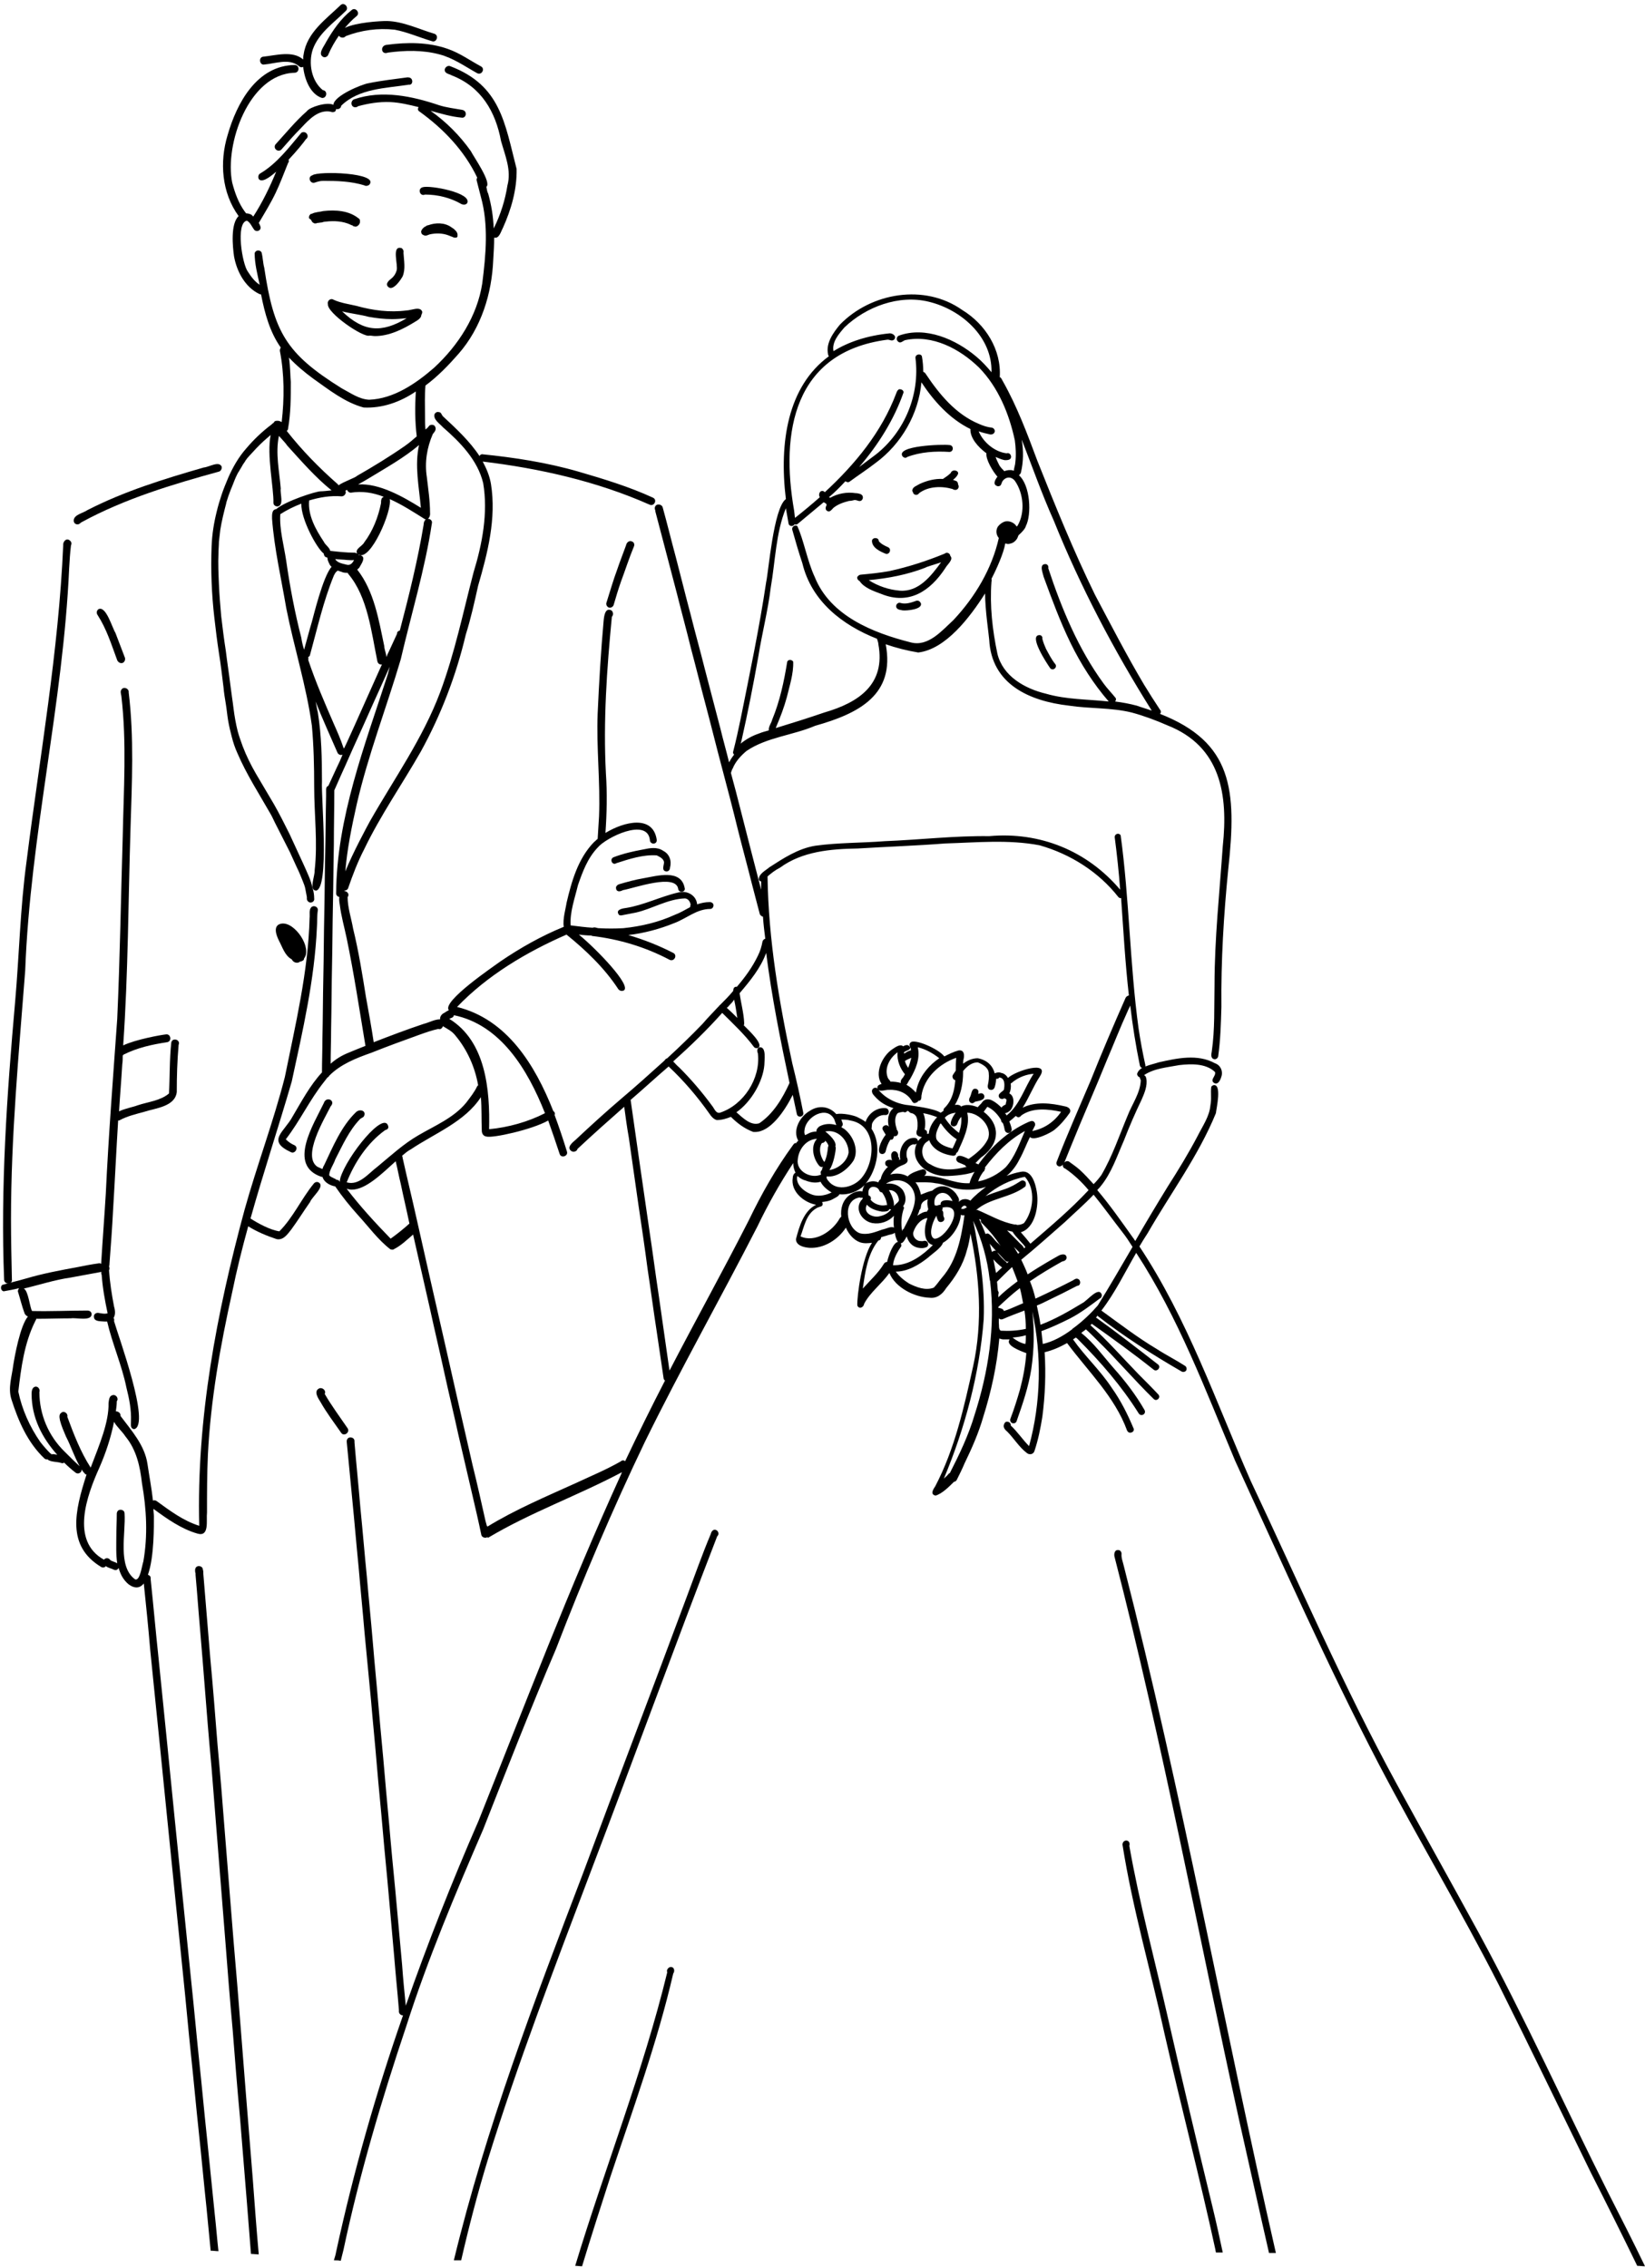 <?xml version="1.0" encoding="UTF-8"?>
<!DOCTYPE svg PUBLIC '-//W3C//DTD SVG 1.0//EN'
          'http://www.w3.org/TR/2001/REC-SVG-20010904/DTD/svg10.dtd'>
<svg height="495" preserveAspectRatio="xMidYMid meet" version="1.0" viewBox="-0.4 -0.5 359.2 494.5" width="359" xmlns="http://www.w3.org/2000/svg" xmlns:xlink="http://www.w3.org/1999/xlink" zoomAndPan="magnify"
><g id="change1_1"
  ><path d="M21.2,132.1c-0.5,0.2-0.6,0.9-0.3,1.3c2,3.1,3,6.4,4.3,9.9c0.2,0.4,0.6,0.7,1.1,0.6c0.4-0.1,0.7-0.6,0.6-1.1 c-0.7-1.8-1.4-3.7-2.1-5.5C24.1,136.2,22.8,131.5,21.2,132.1z"
  /></g
  ><g id="change1_2"
  ><path d="M16.7,113.6c0.4-0.1,0.5-0.4,0.8-0.5c9.4-5.1,19.7-8.2,29.9-11c0.4-0.1,0.7-0.6,0.6-1.1c-0.6-1.3-2.7,0.1-3.9,0.2 c-8.7,2.5-17.4,5.2-25.4,9.3c-1,0.7-3,1-3,2.3C15.7,113.4,16.2,113.7,16.7,113.6z"
  /></g
  ><g id="change1_3"
  ><path d="M57.3,13.2c2.4-0.2,5.4-1.4,7.5,0.3c0.3,0.3,0.7,0.4,1,0.2c0.3,2.8,1.6,6,4.1,6.8v0c1.1,0.1,1.3-1.6,0.2-1.7 c-2.5-2-3.2-5.9-2.2-8.9c1.3-3.6,4.6-5.8,7.2-8.4c0.8-0.7-0.3-2-1.1-1.3c-3.2,3.1-7.4,6-8.1,10.8c-0.1,0.4-0.1,0.7-0.1,1.1 c-2.3-2-5.9-0.9-8.8-0.6C56,11.7,56.3,13.4,57.3,13.2z"
  /></g
  ><g id="change1_4"
  ><path d="M85.1,59.9c-0.5,0.4-1.4,1.1-0.8,1.8h0c0.2,0.2,0.4,0.3,0.6,0.3c1,0,2.2-1.8,2.6-2.5c0.7-1.6,0.3-3.5,0.2-5.2 c0.1-0.4-0.1-0.8-0.4-1c-2.3-0.7-0.7,3.7-1.1,4.9C86,58.9,85.6,59.5,85.1,59.9z"
  /></g
  ><g id="change1_5"
  ><path d="M21.7,341.3c0.4,0.2,0.8,0.1,1-0.2c0.5,0.4,1.2,0.5,1.8,0.8c0.4,0.2,0.8,0,1-0.4c0.4,1.4,1,2.6,2.2,3.6v0 c1.4,1,2.5,0.8,3.3-0.2c0.5,4.8,1,9.7,1.4,14.5c0.6,5.9,1.2,11.8,1.8,17.8c0.6,6,1.2,12,1.8,17.9c0.6,5.9,1.2,11.9,1.8,17.8 c0.6,5.9,1.2,11.8,1.8,17.7c0.6,5.7,1.1,11.5,1.7,17.2c0.6,5.6,1.1,11.2,1.7,16.8c0.6,5.6,1.1,11.1,1.7,16.7 c0.3,3.1,0.6,6.2,0.9,9.3c0.6,0,1.1,0.1,1.7,0.1c-0.3-2.7-0.5-5.3-0.8-8l-1.7-16.7c-0.6-5.6-1.1-11.2-1.7-16.8 c-0.6-5.7-1.1-11.4-1.7-17c-0.6-5.9-1.2-11.8-1.8-17.7c-0.6-5.9-1.2-11.8-1.8-17.7c-0.6-6-1.2-12-1.8-18c-0.6-5.9-1.2-11.9-1.8-17.8 c-0.6-5.6-1.1-11.3-1.7-17c0,0,0,0,0-0.1c0-0.1,0-0.1,0-0.2c0-0.4-0.3-0.6-0.6-0.7c1.4-3.9,1.3-10.9,1.3-12.8c0-0.5-0.1-1-0.1-1.6 c3,2.2,6.1,4.4,9.6,5.4v0c2.7,0.8,1.9-2.9,2.1-4.6c0-4.2,0-8.4,0.2-12.7c0.6-11.9,2.7-23.7,5.3-35.4c1-4.9,2.2-9.7,3.5-14.4 c1.9,1.2,4.1,2.1,6.2,2.8c1.5,0.3,2.4-1.1,3.2-2.1c1.4-1.9,2.7-4,4.1-6c0.4-1.1,3.2-3.3,2-4.2c-0.4-0.3-0.9-0.2-1.2,0.2 c-2.7,3.3-4.5,7.4-7.5,10.4c-2-0.3-4.6-1.7-6.3-2.8c2.8-10,6.1-19.9,9-29.9c2.4-11.1,5-22.3,5.5-33.7c0.1-1.2,0-2.5,0.2-3.7 c0.1-0.7-0.8-1.2-1.4-0.7c-0.6,0.6-0.3,1.6-0.4,2.4c-0.3,11.7-3.1,23.3-5.4,34.7c-2.5,9.8-6.1,19.3-8.8,29 c-6.1,22.5-10.5,45.6-9.9,69c-3.5-1.1-6.4-3.3-9.3-5.4c-0.3-0.2-0.5-0.2-0.8-0.1c-0.3-2.7-0.8-5.3-1.2-8c-0.6-4.1-3.5-7.3-5.9-10.5 c0.1-0.6-0.5-1-1-1c0.1-0.7,0.2-1.5,0.2-2.2c0.5-0.6-0.2-1.6-1-1.3c-0.7,0.2-0.7,1.1-0.8,1.7c0.1,4.2-2,9.1-3.9,14.1 c-2.2-3.4-3.7-7.3-5.1-11.1c0.2-0.7-0.7-1.4-1.3-0.9c-0.6,0.4-0.4,1.1-0.3,1.7c0.3,1.2,0.8,2.3,1.3,3.5c1.1,2.1,1.8,4.4,3,6.5 c-1.1-1-2.2-2.1-3.3-3.2c-3.5-3.4-5.5-8.1-5.5-13c0.2-0.5-0.2-1.2-0.8-1.2c-0.8,0.1-0.9,1-0.9,1.6c0,5.2,2.3,9.6,5.6,13.3 c-0.4-0.1-0.9-0.2-1.3-0.1c0-0.1-0.1-0.2-0.2-0.2c-0.8-0.8-1.5-1.6-2.2-2.5c-2.3-3.3-4-7.1-4.8-11c0.6-5.2,1.3-10.6,3.7-15.4 c0.1-0.2,0.2-0.3,0.2-0.5c0,0,0,0,0.1,0c2.5,0,5-0.1,7.5-0.1c1.1-0.2,4.5,0.7,4.5-0.9c0-0.5-0.4-0.8-0.9-0.8c-4,0-8.1,0.2-12.1,0.1 c-0.5-0.8-0.8-4.4-1.8-4.9c3.4-0.8,6.7-1.9,10.2-2.4c2.1-0.4,4.3-0.8,6.5-1.2c0.1,0,0.1,0,0.2-0.1c0,0.3,0,0.5,0.1,0.7 c0.2,2.8,0.7,5.6,1.3,8.4c0,0,0,0,0,0c-0.7,0.2-1.4,0-2.1-0.1c-0.5,0-0.9,0.3-0.9,0.8c0,1.2,1.5,1,2.4,1.1c0.2,0,0.3,0,0.5,0 c1.1,4.8,3.2,9.5,4.2,14.4c0.6,2.4,1.1,4.8,1,7.4c0,0.7-0.2,1.6,0.7,1.7v0c3.7-0.9-3.5-20.4-4.4-23.6c0.1-0.3,0-0.5-0.1-0.7 c0.4-0.6,0.4-1.5,0.1-2.5c-0.5-2.6-0.9-5.2-1.1-7.9c0.2-0.3,0.1-0.6,0-0.9c0.1-0.1,0.1-0.2,0.1-0.4c0.3-4,0.6-8,0.8-12 c0.4-6.5,0.7-13,1.1-19.4c0.1,0,0.3,0,0.4-0.1c1.7-0.9,3.5-1.3,5.3-1.8c2.4-0.8,6.7-1.1,7.1-4.3c0-3.4,0.1-6.8,0.4-10.3 c0.5-1.2-1.4-1.7-1.6-0.5c-0.4,3.7-0.3,7.5-0.5,11.1c-1.9,1.6-4.5,1.8-6.9,2.6c-0.7,0.3-2.8,0.7-4,1.3c0.2-3.4,0.5-6.9,0.7-10.3 c0.1-0.6,0.1-1.3,0.1-1.9c0.1-0.1,0.1-0.1,0.2-0.2c3-1.5,6.2-2.2,9.5-2.7c1.1-0.2,0.8-1.9-0.3-1.7c-1,0.1-6.6,1.1-9.3,2.4 c1.1-15.8,1.1-31.6,1.6-47.4c0.3-9.8,0.8-19.9-0.4-29.7c0.1-0.8-1-1.3-1.5-0.7c-0.4,0.4-0.2,1-0.1,1.5c1.2,10.2,0.5,20.5,0.3,30.7 c-0.4,13.3-0.6,26.5-1.2,39.8c-0.9,12.7-1.9,25.5-2.5,38.2c-0.3,5-0.7,10.1-1,15.1c0,0.1,0,0.1,0,0.2c-0.2-0.1-0.4-0.2-0.6-0.1 c-1.5,0.2-3,0.5-4.5,0.8c-3.8,0.7-7.6,1.4-11.3,2.5c-1.7,0.5-3.5,0.9-5.2,1.4c-0.5,0.4-0.3,1.3,0.3,1.4c1.1-0.2,2.3-0.4,3.4-0.7 c0,0-0.1,0.1-0.1,0.1c-0.1,0.2-0.2,0.4-0.2,0.6c0.5,1.6,0.9,3.3,1.5,4.9v0c0.2,0.3,0.4,0.5,0.7,0.6c-1.7,2-2.9,8.7-3.2,10.6 c-0.3,2.5-1.2,5-0.4,7.5c1.5,4.7,3.5,9.4,7.2,12.9c0.2,0.2,0.4,0.2,0.7,0.2c0.5,0.6,2.3,0.5,3,0.8c0.3,0.1,0.5,0,0.6-0.1 c0.8,0.8,1.6,1.5,2.5,2.2c0.4,0.3,0.9,0.2,1.2-0.2c0.1-0.1,0.1-0.3,0.1-0.5c0.2,0.3,0.5,0.7,0.8,1l0,0c0.1,0.1,0.2,0.1,0.3,0.1 C15.9,329.2,14.1,336.7,21.7,341.3z M24.5,309.6c0.6,1.1,1.8,2.1,2.5,3.2c2.4,2.9,3.2,6.6,3.6,10.2c1,5.7,1.3,11.4,0.3,17.1 c-0.3,0.8-0.7,4.3-1.8,3.9c-3.9-2.8-2-10.1-2.3-14.4c0-0.5-0.4-0.8-0.9-0.8c-0.5,0-0.8,0.4-0.8,0.9c0,1.7-0.1,3.3-0.1,5 c0,1.8-0.1,3.9,0.2,5.8c-0.4-0.3-1.1-0.4-1.5-0.7c-0.4-0.6-1.1-0.5-1.4-0.1c-7.4-4.1-3.7-14.1-1-20.1 C22.7,316.4,23.8,313.1,24.5,309.6z"
  /></g
  ><g id="change1_6"
  ><path d="M69.3,302.3c-1.3,0.6-0.2,2.2,0.3,3c1.3,2.3,2.9,4.4,4.5,6.7c0.6,0.9,2-0.1,1.4-1c-1.7-2.5-3.5-4.9-5-7.5 C70.9,302.8,70,302,69.3,302.3z"
  /></g
  ><g id="change1_7"
  ><path d="M140.1,190.9c-1.8,0.3-3.6,0.8-5.3,1.3c-0.3,0.1-0.6,0.3-0.7,0.7c0,1,0.8,1,1.5,0.6c2.4-0.4,11.7-3.8,12.1-0.2 c0.2,0.9,1.7,0.6,1.4-0.3C148.3,188.8,143,190.4,140.1,190.9z"
  /></g
  ><g id="change1_8"
  ><path d="M63.3,208.6c0.1,0.1,0.1,0.2,0.2,0.3c0.4,0.5,1.2,0.6,1.6,0.2c0.2,0,0.4-0.1,0.6-0.2c0.2-0.1,0.3-0.3,0.3-0.5 c1.8-2.3-2-8-4.9-7.6c-2,0.3-1.2,2.5-0.6,3.7C61.3,206,61.8,207.8,63.3,208.6z"
  /></g
  ><g id="change1_9"
  ><path d="M70.8,8.3c-0.4,0.9-2,2.7-0.5,3.3v0c0.4,0.1,0.9-0.2,1-0.6c0.6-1.4,1.4-2.8,2.3-4.1c0.3,0.5,1.1,0.6,1.5,0.1 c3.4-1.3,7-1.8,10.7-1.4c2.7,0.5,5.4,1.7,8.1,2.5c1,0.4,1.6-1.2,0.6-1.6c-3.4-1-6.8-2.7-10.4-2.8c-1.6,0-6.7,0.3-9.2,1.5 c0.8-0.9,1.6-1.8,2.6-2.6c0.8-0.7-0.3-2-1.1-1.3C74,3.2,72.3,5.7,70.8,8.3z"
  /></g
  ><g id="change1_10"
  ><path d="M99.5,50.2C99.5,50.2,99.5,50.1,99.5,50.2c-0.1-0.3-0.2-0.5-0.3-0.6c0,0,0,0,0,0c-0.1-0.1-0.2-0.2-0.3-0.3 c-0.1-0.1-0.1-0.1-0.2-0.2c-0.2-0.1-0.4-0.3-0.6-0.4c-1.4-1-3.4-1-5-0.4c-0.2,0-0.4,0.1-0.6,0.3c0,0-0.1,0-0.1,0 c-0.3,0.2-0.5,0.4-0.7,0.7c-0.1,0.2-0.2,0.4-0.1,0.6c0,0.3,0.3,0.5,0.6,0.6c0.4,0.2,0.9-0.1,1.2-0.2c1.3-0.3,2.8-0.3,4.1,0.2 c0,0,0,0,0,0h0c0,0,0,0,0,0c0.2,0.1,0.3,0.1,0.5,0.2c0.1,0,0.1,0,0.2,0.1c0,0,0.1,0,0.1,0c0,0,0,0,0,0c0.1,0,0.1,0.1,0.2,0.1v0 c0,0,0,0,0,0h0c0,0,0,0,0,0h0c0,0,0,0,0,0v0c0.1,0,0.1,0,0.2,0.1c0,0,0,0,0.1,0c0,0,0,0,0,0h0c0,0,0,0,0,0c0,0,0,0,0.1,0l0,0h0 c0,0,0,0,0,0h0c0,0,0,0,0,0c0,0,0,0,0,0c0,0,0,0,0,0c0,0,0,0,0,0c0,0,0,0,0,0c0,0,0,0,0,0c0,0,0.1,0,0.1,0h0c0,0,0,0,0.1,0 c0,0,0,0,0,0h0c0,0,0,0,0.1,0c0,0,0,0,0.1,0h0c0,0,0,0,0,0c0,0,0,0,0,0s0,0,0,0c0,0,0,0,0,0c0,0,0,0,0.1-0.1c0,0,0-0.1,0.1-0.1 c0,0,0,0,0,0c0,0,0-0.1,0-0.1c0,0,0-0.1,0-0.1c0,0,0,0,0,0C99.5,50.4,99.5,50.3,99.5,50.2c0,0.1,0,0.1,0,0.1 C99.5,50.3,99.5,50.3,99.5,50.2L99.5,50.2z"
  /></g
  ><g id="change1_11"
  ><path d="M72.5,64.6c-0.7-0.5-1.5,0.2-1.3,0.9c-0.3,1.9,7.7,7.4,9.1,6.9h0c0.4,0,0.8,0.1,1.2,0.1c3.1,0,6.1-1.5,8.7-3.1 c0.5-0.3,1.4-0.8,1.4-1.5c0.1-0.2,0.2-0.4,0.2-0.7c-0.3-0.9-1.3-0.7-2.2-0.5c-0.5,0.1-0.9,0.2-1.2,0.2c-3.7,0.5-7.4,0-11-1 C75.7,65.5,74.1,65.3,72.5,64.6z M85.2,68.8c1.1,0,2.1-0.1,3.2-0.2c-5.5,3.3-9.4,3-14.1-1.5c1.9,0.5,4,0.7,5.8,1.2 C81.8,68.6,83.5,68.8,85.2,68.8z"
  /></g
  ><g id="change1_12"
  ><path d="M84.1,8.9c-1.6,0.1-1.3,2.3,0.2,1.7C88,10.1,91.9,10,95.6,11c3,0.8,5.5,2.6,8.2,4.1c1,0.5,1.8-1,0.8-1.5 c-2.4-1.3-4.6-2.9-7.2-3.8C93.2,8.3,88.5,8.3,84.1,8.9z"
  /></g
  ><g id="change1_13"
  ><path d="M67.8,37.4c-1.1,0.3-0.5,1.9,0.5,1.6c0.6-0.2,1.2-0.4,1.9-0.4c3,0,6.1,0.1,9,1c0.1,0.1,0.3,0.1,0.4,0.1 c0.2,0,0.4-0.1,0.6-0.2C82.7,36.8,68.9,36.4,67.8,37.4z"
  /></g
  ><g id="change1_14"
  ><path d="M89.6,16.7c-0.1-0.5-0.5-0.7-1-0.7c-2.9,0.4-5.7,0.7-8.6,1.3c-1.3,0.2-7.5,2.7-7.6,4.7c-1.4-0.7-5.2,0.5-5.8,1.4 c-2.5,2.2-4.6,4.8-6.8,7.2c-0.3,0.3-0.3,0.9,0.1,1.2c0.3,0.3,0.9,0.3,1.2-0.1c1.4-1.6,2.8-3.2,4.3-4.7c1.7-1.8,3.7-4,6.4-3.5 c0.4,0.2,0.9,0.1,1.1-0.2c0-0.1,0.1-0.3,0.1-0.4c0,0,0,0,0,0c0.5,0.2,1.1-0.2,1.1-0.7c3.9-3.8,9.7-3.8,14.8-4.6 C89.4,17.7,89.7,17.2,89.6,16.7z"
  /></g
  ><g id="change1_15"
  ><path d="M67.5,47.1c0,0.1,0,0.1,0.1,0.1c0,0,0,0,0,0.1c0.1,0.1,0.1,0.2,0.2,0.3c0.1,0.1,0.2,0.2,0.3,0.2c0,0,0.1,0,0.1,0.1 c0,0,0,0,0,0h0c0.1,0,0.1,0,0.2,0c0,0,0.1,0,0.1,0s0.1,0,0.1,0c0,0,0,0,0,0c0,0,0,0,0,0c0.1,0,0.2-0.1,0.3-0.1 c0.3,0,0.6-0.1,0.9-0.1c0.3-0.1,0.7-0.2,1-0.2c1.8-0.2,3.7-0.1,5.4,0.7c0.1,0.1,0.2,0.1,0.3,0.1c0,0,0.1,0,0.1,0.1c0,0,0,0,0,0 c0,0,0,0,0,0c0.1,0.1,0.1,0.1,0.2,0.1c0.1,0,0.2,0,0.2,0.1c0,0,0,0,0,0c0,0,0,0,0,0h0c0,0,0.1,0,0.1,0c0.2,0,0.3,0,0.5-0.1 c0.3-0.2,0.5-0.4,0.6-0.8c0-0.1,0-0.3,0-0.4c0-0.2-0.1-0.4-0.3-0.5c-2.1-1.7-5-1.9-7.7-1.6c-0.7,0.2-1.8,0.2-2.5,0.6 c0,0-0.1,0-0.1,0l0,0c0,0,0,0-0.1,0c0,0,0,0,0,0c0,0,0,0,0,0c0,0,0,0,0,0c-0.1,0.1-0.1,0.1-0.2,0.2c0,0-0.1,0.1-0.1,0.1c0,0,0,0,0,0 c0,0.1-0.1,0.1-0.1,0.2c0,0,0,0,0,0c0,0.2-0.1,0.3,0,0.5c0,0,0,0,0,0v0C67.4,47,67.5,47.1,67.5,47.1z"
  /></g
  ><g id="change1_16"
  ><path d="M100.9,43.8c0.3,0,0.5-0.1,0.7-0.3c1.2-2.3-8.2-4-9.7-3.5c-1.2,0.3-0.6,2.1,0.5,1.6c2.8,0,5.6,0.7,8,2.1 C100.5,43.7,100.7,43.8,100.9,43.8z"
  /></g
  ><g id="change1_17"
  ><path d="M0.5,278.6c0,0.4,0.4,0.8,0.9,0.8c0.5,0,0.9-0.4,0.8-0.9c-0.1-4.4-0.2-8.7-0.2-13.1c0-18.1,1.7-36.2,3.1-54.3 c1.1-29.5,8.3-58.4,9.6-87.9c0.1-1.7,0.2-3.4,0.4-5c0.2-0.4,0.1-0.8-0.3-1.1c-0.8-0.6-1.5,0.4-1.4,1.1c-1,23.2-5.1,46-8,69 c-1.4,10.2-1.6,20.5-2.5,30.7C1.1,238.2-0.3,258.4,0.5,278.6L0.5,278.6z"
  /></g
  ><g id="change1_18"
  ><path d="M192.9,120c0.9,0.4,1.5-1,0.6-1.4c-0.7-0.3-1.5-0.7-2-1.3c0-0.9-1.4-0.9-1.5-0.1C190,118.7,191.7,119.5,192.9,120z"
  /></g
  ><g id="change1_19"
  ><path d="M54.8,475c-0.5-6.2-1-12.4-1.5-18.6c-0.5-6.3-1-12.7-1.5-19c-0.5-6.5-1.1-12.9-1.6-19.4c-0.5-6.2-1-12.4-1.5-18.7 c-0.5-6.4-1-12.8-1.6-19.2c-0.5-6.4-1-12.7-1.6-19.1c-0.5-6.1-1-12.1-1.5-18.2c0,0,0,0,0-0.1c0-0.3,0-0.6-0.1-0.8 c0-0.5-0.4-0.8-0.9-0.8c-0.5,0-0.8,0.4-0.8,0.9c0,0.2,0,0.4,0.1,0.7c0,0.1,0,0.1,0,0.2c0,0,0,0,0,0.1c0.1,1.2,0.2,2.3,0.3,3.5 c0.5,6.5,1.1,13.1,1.6,19.6c0.5,6.4,1,12.7,1.6,19.1c0.5,6.3,1,12.6,1.5,18.9c0.5,6.3,1,12.5,1.5,18.8c0.5,6.5,1,12.9,1.6,19.4 c0.5,6.4,1,12.8,1.6,19.2c0.5,6.1,1,12.3,1.5,18.4c0.3,3.8,0.6,7.6,0.9,11.4c0.6,0,1.1,0.1,1.7,0.1C55.6,485.8,55.2,480.4,54.8,475z"
  /></g
  ><g id="change1_20"
  ><path d="M136.3,118.2c-0.6,1.7-1.3,3.4-1.9,5.2c-0.9,2.4-1.6,4.9-2.4,7.4c-0.1,0.4,0.2,0.9,0.6,1c0.4,0.1,0.9-0.2,1-0.6 c0.5-1.7,1-3.4,1.6-5.1c0.9-2.4,1.8-5.2,2.8-7.6c0.2-0.4,0.1-0.9-0.3-1.1C137,117,136.4,117.6,136.3,118.2z"
  /></g
  ><g id="change1_21"
  ><path d="M197.7,98.9c2.9-1.1,6.1-1.3,9.2-1.1c1,0,1-1.5,0-1.5c-1.3-0.2-11.9,0.1-10.2,2.5C197,99.1,197.4,99.2,197.7,98.9z"
  /></g
  ><g id="change1_22"
  ><path d="M212.5,239.7c0.8-0.2,2.3-0.3,2-1.4c-0.3-0.6-0.8-0.5-1.3-0.3c0.1-0.5,0.1-0.9-0.4-1.1c-1.1-0.3-1,1.1-1.4,1.8 c-0.2,0.3-0.3,0.8,0,1.1C211.8,240.2,212.2,240,212.5,239.7z"
  /></g
  ><g id="change1_23"
  ><path d="M251.5,298.2c0.7,0.6,1.7-0.5,1-1.1c-4.5-3.5-9-7-13.6-10.3c0.1-0.1,0.2-0.1,0.2-0.2c0.1-0.1,0.1-0.1,0.1-0.2 c0,0,0.1,0,0.1,0.1c5.8,4.5,11.9,8.4,18.3,12.1l0,0c0.3,0.2,0.8,0.1,1-0.2c0.2-0.3,0.1-0.8-0.2-1c-2-1.3-4.2-2.4-6.2-3.7 c-4.2-2.5-8.1-5.5-12.1-8.4c3-3.9,5.1-8.3,7.6-12.6c9.2,14.1,15.1,29.9,21.6,45.4c10.2,22.2,20.1,44.6,31.4,66.3 c8.5,16.2,17.9,31.9,26.2,48.2c6.8,13.6,13.4,27.3,20.1,41c3.4,6.7,6.8,13.5,10.1,20.3c0.6,0,1.1,0.1,1.7,0.1 c-2.6-5.4-5.3-10.7-8-16c-9.5-18.9-18.2-38.2-28.3-56.8c-5.9-10.8-11.9-21.5-17.8-32.3c-11.8-21.6-21.5-44.2-32-66.4 c-7.6-17.3-13.8-35.4-24.3-51.2c0.6-1,1.2-2,1.8-2.9c5-8.7,11.1-16.9,14.9-26.2c0.1-1,1.4-6.6-0.6-6.1c-0.2,0.1-0.3,0.2-0.4,0.3 c-0.2,1.3,0.1,2.7-0.2,4.1c-0.2,2.4-1.7,4.5-2.8,6.7c-2,3.8-4.2,7.4-6.5,11c-2.4,3.9-4.8,7.9-7.1,11.9c-0.2-0.2-0.3-0.5-0.5-0.7 c-2.5-3.5-5-7.1-7.8-10.4c0.2-0.3,0.5-0.5,0.7-0.8c2.4-2.9,3.6-6.6,5.1-10c1.2-3.1,2.5-6.1,3.9-9c0.6-1.4,1.3-3,1-4.6 c-0.1-0.4-0.2-0.6-0.5-0.7c2.2-1.5,5.1-1.7,7.7-2.2c2.6-0.3,5.8-0.4,7.8,1.5c0.3,0.9-1.2,1.7-0.2,2.4l0,0c0.9,0.5,1.4-0.7,1.6-1.4 c0.4-1.2-0.2-2.5-1.4-2.9c-3.8-2.1-8.3-1.1-12.3-0.2c-0.9,0.3-1.9,0.5-2.9,0.9c0-0.1,0-0.2,0-0.3c-0.6-2.7-1.1-5.4-1.5-8.1 c-1.9-14-2-28.2-3.9-42.1c-0.4-0.6-1.3-0.3-1.3,0.4c0.5,3.8,0.9,7.6,1.2,11.5c-7.2-8.5-17.5-12.7-28.6-11.7 c-7.6-0.1-15.2,0.8-22.8,1.1c-5.1,0.4-10.2,0.3-15.2,1c-3.7,0.6-6.9,2.7-10,4.7c-0.8,0.7-2.3,1.4-2.3,2.6c0,0.3,0.2,0.4,0.5,0.5 c0,0.6,0,1.2,0,1.8c-0.7-2.8-1.5-5.7-2.2-8.5c-1.1-4.3-2.2-8.6-3.3-12.9c-0.4-1.4-0.7-2.7-1.1-4.1c0.1-0.3,0.2-0.7,0.4-1 c0.6-1.5,1.8-2.8,3-3.8c4.4-3,10.1-3.4,15-5.5c9.6-2.7,17.5-6.8,15.4-17.8c2.3,0.8,4.7,1.4,7.1,1.8c6-0.7,11.3-7.7,14.6-12.9 c0,3.6,0.8,8.8,0.9,10.1c0.5,9.7,8.7,13.4,17.4,14.4c4.6,0.7,9.2,0.4,13.7,1.5c2.6,0.7,5.3,1.7,7.8,2.8 c11.7,4.6,13.3,15.2,12.1,26.4c-0.7,10.1-1.8,20.2-1.8,30.3c-0.1,4.8,0.1,9.7-0.6,14.5c-0.1,0.6-0.3,1.5,0.5,1.7 c0.4,0.1,0.8-0.2,0.9-0.6c0.5-3.6,0.6-7.2,0.7-10.8c-0.1-10.1,0.5-20.1,1.5-30.1c1.9-17.4,0.9-27.7-14.9-33.9c0.2-0.2,0.3-0.6,0-0.9 c-1.2-1.8-2.4-3.7-3.5-5.5c-3.8-6.4-7.2-13-10.7-19.6c-4.7-9.6-8.7-19.5-12.6-29.3c-2.2-5.9-4.4-11.8-7.5-17.3 c-0.2-0.3-0.3-0.7-0.6-0.9c0,0-0.1,0-0.1,0c0.4-6-3.1-11.6-8.2-14.7c-8.2-5.8-19.9-3.8-26.7,3.2c-1.4,1.7-3.1,4-2.6,6.4 c0,0.2,0.1,0.4,0.2,0.5c-9,6.6-10.9,18.8-9.4,31.2c-2.7,1.9-3.8,16-4.3,18.1c-1.5,10.1-3.6,20-5.6,30c-0.5,2.4-1,4.7-1.6,7 c-0.1,0.3,0,0.5,0.2,0.7c-0.4,0.5-0.8,1.1-1.1,1.7c-0.6-2.5-1.3-4.9-1.9-7.4c-1.1-4.3-2.3-8.7-3.4-13c-1-4-2.1-7.9-3.1-11.9 c-1.1-4.1-2.1-8.2-3.2-12.4c-1-3.7-1.9-7.4-2.9-11c-0.1-0.4-0.6-0.7-1.1-0.6c-0.5,0.1-0.7,0.6-0.6,1c0,0.1,0.1,0.2,0.1,0.4 c0,0,0,0,0,0.1c0.5,1.9,1,3.8,1.5,5.7c1.1,4.1,2.1,8.1,3.2,12.2c1,4,2.1,8,3.1,12.1c1.1,4.1,2.1,8.2,3.2,12.3 c1.2,4.5,2.3,9,3.5,13.5c1.2,4.5,2.4,9.1,3.5,13.6c1,4,2.1,8,3.1,12c0.6,2.2,1.1,4.3,1.7,6.5c0.1,0.3,0.4,0.5,0.7,0.6 c0.1,1.6,0.3,3.2,0.5,4.8c-0.3,0.1-0.5,0.3-0.6,0.6c-0.2,1.1-0.5,2.1-1,3.1c-1.2,2.5-2.8,4.7-4.6,6.8c-0.6-0.1-0.8,0.4-0.8,0.9 c-0.9,1.1-1.9,2.1-2.9,3.1c-0.1,0-0.1,0.1-0.2,0.2c0,0,0,0.1-0.1,0.1c-1.2,1.3-2.4,2.5-3.5,3.8c-2.5,2.6-5.1,5.1-7.7,7.5 c-0.3,0.1-0.5,0.3-0.6,0.5c-3.1,2.8-6.2,5.6-9.4,8.3c-3.4,2.9-6.7,5.9-10,9c-0.7,0.6-2.1,1.7-0.9,2.5h0c0.5,0.3,1.2,0,1.3-0.5 c3.3-3.1,6.8-6.2,10.2-9.2c0.3,2.2,0.6,4.5,1,6.7c0.7,4.9,1.4,9.8,2.1,14.7c0.7,4.7,1.4,9.4,2,14c0.7,4.6,1.3,9.2,2,13.7 c0.5,3.4,1,6.8,1.5,10.2v0c0,0.2,0.2,0.4,0.3,0.5c-3,5.8-5.9,11.7-8.7,17.6c-0.2-0.2-0.6-0.3-0.9,0c-3.1,1.8-6.5,3.2-9.7,4.7 c-6.6,3-13.3,5.8-19.5,9.6c0-0.1,0-0.2-0.1-0.2c0,0,0,0,0,0c-0.1-0.4-0.2-0.7-0.3-1.1c-0.9-4-1.8-8.1-2.8-12.1c-1-4.4-2-8.7-3-13.1 l-3.1-13.7c-1-4.5-2.1-9.1-3.1-13.6c-1-4.4-2-8.9-3-13.3c-1-4.5-2.1-9-3.1-13.5c0,0,0-0.1,0-0.1c0-0.1-0.1-0.2-0.1-0.3 c0.7-0.6,1.3-1.1,1.9-1.4c5.2-3.5,11.8-6,15.3-11.4c0.2,2.4,0.1,4.9,0.2,7.3c0,0.6,0.3,1.2,1,1.3c1.3,0.4,10-1.5,13.5-3.5 c0.9,2.5,1.7,4.9,2.5,7.3c0.3,1,1.9,0.5,1.6-0.5c-0.8-2.6-1.7-5.3-2.7-8c0.1-0.2,0.1-0.5-0.1-0.7c-0.1-0.1-0.1-0.1-0.2-0.2 c-4-10.1-10.1-20-21-22.7c6.6-6.9,15.2-12,23.9-15.8c4.2,3.4,8.3,7.3,11.3,11.9c0.3,0.4,0.8,0.5,1.2,0.3c1.8-1-5.9-9-9.8-12.2 c0.9,0.1,1.8,0.2,2.7,0.2c0.1,0,0.1,0.1,0.2,0.1c5.9,0.7,11.6,2.4,16.9,5.2h0c1,0.5,1.8-1,0.8-1.5c-3.1-1.6-6.4-2.9-9.8-3.9 c3.4-0.4,6.8-1.3,10-2.6c2.7-1,4.9-3.1,7.9-3.1c0.4,0,0.7-0.4,0.7-0.8c0-0.4-0.4-0.7-0.8-0.7c-1,0-1.9,0.2-2.8,0.5 c0-0.1,0-0.1,0-0.2c-0.3-1.9-2.3-2.9-4.1-2.4c-3.9,0.9-7.6,2.8-11.5,3.4c-0.8,0.1-2.2,0.4-1.5,1.4c0.1,0.2,0.3,0.2,0.6,0.2 c1-0.2,2.1-0.4,3.1-0.6c3.6-0.8,7-3,10.8-3.1c0.7,0.1,1.1,0.7,1.2,1.4c-0.1,0.2-0.1,0.3-0.1,0.5c-1.1,0.6-2.3,1.3-3.4,1.7 c-3.5,1.6-7.3,2.5-11.2,2.9c-1.8,0.1-3.6,0.1-5.4,0c-0.2,0-0.4-0.1-0.5-0.1c-0.3-0.1-0.5-0.1-0.8,0c-1.6-0.1-3.1-0.3-4.7-0.5 c0,0-0.1,0-0.1,0c-0.2-2.9,0.9-5.9,1.6-8.8c1-2.9,2.1-5.9,4.3-8.2c1.8-2.2,10.8-6.6,11.4-1.7c0,1.1,1.6,1.1,1.5,0 c-0.8-5.5-7.1-4-11.2-1.5c0.3-4.3,0.4-8.7,0.1-13c-0.6-11.4,0.2-22.8,1.3-34.2v0c0.4-0.4,0.3-1.1-0.1-1.4c-1.4-0.7-1.6,1.3-1.7,2.3 c-0.6,6.7-1,13.5-1.3,20.2c-0.3,7.5,0.6,15,0.3,22.5c-0.1,1.6-0.2,3.2-0.3,4.9c-0.3,0.2-0.5,0.5-0.8,0.7c-3.5,3.6-4.9,8.6-6,13.3 c-0.1,0.9-0.9,3.6-0.6,5.2c-4.9,2-9.5,4.6-13.9,7.6c-1.2,0.9-12.8,8.7-11.2,10.6c-0.4,0.2-0.7,0.4-1,0.6c-0.5,0.2-1,0.8-0.9,1.4 c-1.2,0-2.4,0.7-3.6,1c-3.6,1.2-7.3,2.6-10.9,4c-0.5-3.3-1.1-6.6-1.7-9.9c-0.8-5-1.6-10-2.8-14.9c-0.4-2.3-1.2-4.6-1.2-6.9 c0.5-0.6-0.1-1.3-0.7-1.3c0,0,0-0.1,0-0.1c0.3,0,0.7-0.2,0.8-0.5c1-2.9,2.1-5.8,3.5-8.5c3.6-7.5,8.3-14.2,12.4-21.4 c4.4-8,7.7-16.6,9.8-25.5c1.1-3.5,1.9-7.1,2.7-10.7c2.1-7.2,4-14.7,2.8-22.2c-0.3-1.8-1-3.4-1.8-4.9c12.4,1.5,24.9,4.3,36.4,9.4 c1,0.5,1.8-1,0.8-1.5c-5.2-2.4-10.8-4.1-16.3-5.7c-6.9-2-14.1-3.1-21.1-3.8c-0.3,0.1-0.4,0.2-0.5,0.4c-2.1-3.2-5.1-6-7.9-8.6 c-0.4-0.3-0.4-1-1-1c-0.4-0.1-0.7,0.1-0.9,0.4c-0.4,1.2,1.1,2.1,1.8,2.9c3.8,3.3,7.6,7.2,8.8,12.2c1.1,6.5-0.2,13.3-2.1,19.5 c-2.3,8.8-4.1,17.6-7.3,26.2c-3.8,10.1-10,18.8-15.3,28.1c-0.6,1.1-3.8,7-5.4,11c0.4-4.9,1.4-9.8,2.5-14.7 c2.5-10.8,6.5-21.1,9.6-31.6c2.3-9.9,5.3-19.7,6.8-29.7c0.2-0.8-0.8-1.3-1.4-0.8c-0.3,0.3-0.4,0.7-0.4,1.1 c-1.3,7.8-3.2,15.5-5.2,23.1c-0.3,0.1-0.5,0.2-0.6,0.5c0,0,0,0.1,0,0.1c0,0,0,0,0,0.1c-0.6,1.3-1.2,2.6-1.8,3.9 c-0.2,0.4-0.4,0.8-0.5,1.2c-0.1-0.8-0.5-1.8-0.5-2.4c-1.2-5.7-2.2-12-5.9-16.7c0.2-0.2,0.5-0.4,0.6-0.7c0.4-0.7,1.3-2,0.2-2.4 c-0.1-0.1-0.3-0.1-0.4,0c0-0.1-0.1-0.2-0.1-0.2c2.6,1.6,7.4-9.7,6.8-12.1c2.7,1.2,5.3,2.9,7.7,4.4c0.8,0.2,1.2-0.7,1.1-1.4 c0-2.6-0.4-5.2-0.7-7.8c-0.5-3.2,0-6.4,1.3-9.4c0.5-0.6,0.9-1.1,0.4-1.8c-0.3-0.3-0.9-0.3-1.2,0c-0.2,0.3-0.5,0.6-0.8,0.8 c-0.1-1-0.1-2-0.1-3.1c0-2.2-0.1-4.3,0.1-6.5c2.7-2,5.1-4.5,7.2-6.9c5-5.7,7.3-13.2,7.6-20.6c0.1-1.6,0.2-3.2,0.2-4.8 c1.1,0.3,1.5-1.4,1.9-2.1c1.8-4,3.1-8.4,3-12.9c-2.6-10.1-3.5-18.2-14.4-22.4c-0.8-0.4-1.7,0.6-1.1,1.3c0.4,0.4,0.9,0.4,1.4,0.7 c6.4,2.5,9.5,7.9,10.7,14.3c0.9,3.2,2.3,6.4,1.4,9.7c-0.5,3.2-1.5,6.4-3,9.4c-0.1-2.6-0.5-5.1-1.2-7.6c-0.2-0.3-0.3-0.9-0.4-1.5 c1.2-0.9-2.8-6.6-3.4-7.8c-2.4-3.4-5.4-6.4-8.8-8.8c2.2,0.6,4.5,1.3,6.8,1.5c0.5,0.1,0.9-0.3,0.9-0.8c0-0.5-0.3-0.8-0.8-0.9 c-1.7-0.3-3.4-0.5-5-1c-5.9-2-12.5-3.4-18.6-1.3c-0.7,0.3-0.8,1.4,0,1.7c0.3,0.1,0.7,0,0.9-0.2c2.2-0.6,4.6-1,7-0.9 c2.1,0.1,4.2,0.6,6.2,1.1c-0.2,0.3-0.2,0.7,0.1,0.9c5.3,3.8,9.9,8.6,12.7,14.5c-0.1,0.2-0.2,0.4-0.1,0.7c0.3,1.2,0.6,2.3,0.9,3.5 c1.7,6.1,1.1,12.6,0.3,18.9c-1.1,7.1-5.2,13.5-10.5,18.4c-3.9,3.4-8.8,6.8-14.2,7c-2.2-0.1-4.1-1.5-6-2.5 c-12.2-7.6-14.8-12.3-16.9-26.3c-0.3-1.1-0.3-2.3-0.6-3.4c-0.4-0.6-1.3-0.5-1.5,0.2c0,2.3,0.6,4.6,1.1,6.9c-1.1-0.7-1.9-1.8-2.6-2.9 c-1.2-1.6-2.7-10.6-0.2-11.1c0.8,0.4,1.1,1.4,1.7,2.1c0.6,0.4,1.4,0,1.3-0.7c-0.1-0.3-0.2-0.6-0.4-0.9c1.3-2.2,2.6-4.3,3.7-6.6 c1-2.1,1.8-4.3,2.7-6.5c0.2-0.2,0.2-0.5,0.1-0.7c1.8-1.9,3.4-3.9,3.8-4.5c0.9-0.6,0-2-1-1.4c-2.7,3.2-5.3,6.7-9,8.9 c-0.4,0.2-0.5,0.8-0.3,1.2c0.6,0.8,2.1-0.1,3.8-1.6c-1.4,3.4-3,6.7-5,9.8c-0.1-0.1-0.3-0.3-0.4-0.4c-0.4-0.2-0.8-0.3-1.2-0.3 c0-0.1-0.1-0.2-0.2-0.3c-1.4-1.9-2.2-4.1-2.8-6.4c-1.7-8.3,3.6-23.7,13.6-24c1.1,0,1.2-1.6,0.1-1.7c-8.3,0.1-12.7,8.3-14.7,15.3 c-1.8,5.9-1.3,12.6,2.4,17.7c-1.8,1.7-1.3,6.7-1,8.8c0.6,3.3,2.4,6.7,5.5,8.2c0.2,0.1,0.3,0.1,0.4,0.1c0.8,4.1,1.9,8.2,4.3,11.6 c-0.1,0.2-0.2,0.4-0.2,0.7c1,5.1,1,10.5,0.4,15.6c-0.1-0.1-0.3-0.2-0.4-0.2c0,0,0,0,0,0c-0.2-0.1-0.3-0.1-0.5-0.1 c-0.2,0-0.4,0-0.6,0.1c-0.1,0.1-0.2,0.2-0.2,0.3c-0.2,0.1-0.4,0.3-0.5,0.4c-2,1.5-3.9,3.3-5.5,5.2c-1.7,1.9-3,4.2-4,6.5 c-0.5,1.2-1,2.4-1.4,3.6c-0.4,1.2-0.8,2.5-1.1,3.8c-0.6,2.4-1,4.9-1.1,7.5c-0.1,2.6-0.1,5.2,0,7.8c0.1,2.6,0.3,5.2,0.6,7.8 c0.3,2.6,0.6,5.1,1,7.7c0.4,2.5,0.7,5,1,7.5c0.1,1.2,0.3,2.4,0.5,3.6c0.2,1.2,0.3,2.4,0.5,3.6c0.2,1.2,0.5,2.5,0.8,3.6 c0.3,1.2,0.7,2.4,1.2,3.5c2,4.7,4.8,9,7.3,13.4c0.3,0.5,0.6,1.2,0.9,1.8c1.1,2.2,2.2,4.3,3.3,6.5c0.5,1.1,1,2.2,1.5,3.3 c0.5,1,0.9,2,1.3,3c0.2,0.5,0.5,1.2,0.6,1.9c0.1,0.5,0.2,1,0.3,1.6c0,0.1,0,0.3,0,0.4l0,0c0,0.4,0.4,0.8,0.8,0.8c0,0,0,0,0,0 c0.5,0,0.9-0.4,0.8-0.9c0-0.7-0.1-1.4-0.3-2.1c-0.4-1.9-1.3-3.7-2.1-5.5c-1-2.2-2-4.3-3-6.5c-1.1-2.2-2.2-4.4-3.4-6.5 c-1.3-2.2-2.6-4.4-3.9-6.6c-1.1-1.9-2.1-3.9-2.9-6c-0.4-1.1-0.8-2.2-1.1-3.3c-0.4-1.6-0.7-3.3-0.9-4.9c-0.2-1.7-0.5-3.5-0.7-5.2 c-0.3-2.5-0.7-5-1-7.5c-0.4-2.5-0.7-5-1-7.5c-0.2-2.3-0.4-4.6-0.5-7c-0.1-2.3-0.2-4.5-0.1-6.8c0-0.8,0.1-1.7,0.1-2.5 c0.1-0.9,0.2-1.8,0.3-2.6c0,0,0,0,0,0c0.3-1.9,0.8-3.9,1.3-5.8l0-0.1c0,0,0,0,0,0c0,0,0,0,0,0c0.3-1,0.6-1.9,1-2.9 c0.4-0.9,0.7-1.8,1.1-2.7c0.2-0.4,0.4-0.9,0.7-1.3c0.2-0.4,0.5-0.8,0.7-1.2c0.2-0.4,0.5-0.7,0.7-1.1c0.2-0.3,0.5-0.7,0.8-1 c1-1.1,2-2.2,3.2-3.3c0.5-0.4,1-0.9,1.5-1.3c-0.9,4.3,0.7,11.7,0.6,14.8c0,0.5,0.4,0.8,0.9,0.8c1.5-0.2,0.5-2.8,0.7-3.9 c-0.3-3.8-1.2-7.7-0.4-11.5c0.7,0.8,1.5,1.6,1.8,2.1c3.1,3.4,6.1,6.9,9.7,9.8c-1,0.1-1.9,0.2-2.4,0.2c-1,0-7.6,2.1-9.7,3.9 c-1,0.1-0.9,1.3-0.9,2.1c0.5,6.6,2,13,3.1,19.5c1.7,8.6,4.4,17,5.6,25.7c0.4,4.4,0.5,8.8,0.5,13.3c0,6.1,0.8,12.2,0.1,18.3 c0.1,1.1-1.3,4.3,0.3,4.4v0c3-0.5,1.1-20.3,1.3-23.8c0-5-0.1-10.1-0.9-15.1c-0.2-0.8-0.3-1.6-0.5-2.4c1.5,3.8,3.2,7.5,4.8,11.2 c0.2,0.4,0.7,0.6,1.1,0.4c0,0,0,0,0,0c-0.4,1-0.8,1.9-1.3,2.9l-1.8,3.9c-0.3,0.1-0.5,0.4-0.5,0.8c0,0.2,0,0.4,0,0.5c0,0,0,0,0,0 c0,0.3,0,0.7,0,1c-0.1,4.3-0.1,8.6-0.2,12.9c-0.1,4.3-0.1,8.7-0.2,13c-0.1,4.5-0.1,9-0.2,13.5c-0.1,4.5-0.1,9-0.2,13.5 c0,2.5-0.1,4.9-0.1,7.4c-2.6,2.8-4.5,6.4-6.4,9.6c-1.8,3.4-5.8,5.3-0.4,7.8h0c0.9,0.5,1.8-1,0.8-1.5c-0.7-0.3-1.3-0.7-1.9-1.3 c3.1-4,5.2-8.6,8.4-12.6c0.2-0.3,0.5-0.6,0.7-0.9c0.2-0.1,0.3-0.2,0.4-0.4c2.5-2.5,5.8-3.8,9.2-5c3.5-1.4,6.8-2.6,10.4-3.9 c1.4-0.5,2.8-1,4.2-1.3c0.5,0.2,0.9-0.2,1-0.6c1,0.6,2,1.1,2.7,2c2.6,3.1,4.3,6.9,5,10.9c-0.1,0.1-0.1,0.1-0.2,0.2 c-0.6,1.3-1.5,2.4-2.4,3.6c-2.7,3.3-6.8,5-10.4,7.1c-3.3,1.9-6.1,4.5-9,6.9c-1.9,1.4-4,4.2-6.7,3.4c1.7-4.3,4.5-8.6,8.4-11.4 c0.4-0.1,0.7-0.3,0.7-0.7c-0.7-4-9.1,6.4-10.5,11.2c0,0,0,0,0,0.1c-0.1,0.2-0.1,0.5-0.1,0.7c-0.1-0.1-0.2-0.3-0.3-0.4 c0,0-0.1,0-0.1,0c0,0,0,0,0,0c0,0-0.1,0-0.1,0c-0.1,0-0.1,0-0.2-0.1c0,0,0,0,0,0c0,0,0,0,0,0c0,0,0,0,0,0c0,0,0,0,0,0c0,0,0,0,0,0h0 c0,0,0,0,0,0c0,0,0,0,0,0c0,0,0,0,0,0c0,0,0,0-0.1,0c0,0,0,0,0,0h0c0,0,0,0,0,0c0,0,0,0,0,0h0c0,0-0.1,0-0.1-0.1c0,0,0,0,0,0h0 c0,0,0,0,0,0c0,0,0,0,0,0c0,0,0,0,0,0c0,0,0,0,0,0c0,0,0,0,0,0h0c0,0,0,0,0,0c0,0,0,0,0,0c0,0,0,0,0,0c-0.1,0-0.1-0.1-0.2-0.1 c0,0,0,0,0,0c0,0,0,0,0,0c-0.1,0-0.2-0.1-0.2-0.1c-0.1,0-0.2-0.1-0.2-0.1c0,0,0,0,0,0c0,0,0,0,0,0c-0.3-0.1-0.6-0.3-0.8-0.5 c-0.1-1,1-2.5,1.3-3.5c1.6-3.1,3-6.3,5.4-8.8c0.3-0.3,0.7-0.3,0.9-0.7c0.5-1.2-1-1.6-1.8-0.8c-3.2,3.1-5,7.5-6.9,11.5 c-0.2,0.3-0.3,0.6-0.4,0.9c-0.4-0.2-0.7-0.3-1.1-0.5c-3.4-2.3,1.5-10.4,2.9-13.2c1.2-1.3-1-2.3-1.5-0.7c-2.2,4.6-8,13.6-0.5,16.1 c0.1,0,0.1,0,0.2,0c0.3,1,1.3,1.8,2.8,2.1h0c0,0,0,0,0,0c1.5,2.2,3.2,4.3,5,6.3c2.3,2.5,4.3,5.3,7,7.4c0.2,0.1,0.3,0.1,0.5,0.1 c0.1,0,0.2,0,0.3-0.1c1.6-0.8,2.9-2.1,4.2-3.2c0.2,1,0.5,2.1,0.7,3.1c1,4.4,2,8.8,3,13.2c1,4.6,2.1,9.2,3.1,13.8 c1,4.6,2.1,9.1,3.1,13.7c1,4.3,2,8.6,3,12.9c0.7,3,1.4,6,2,8.9c0.1,0.4,0.5,0.6,0.8,0.6c0.1,0,0.1,0,0.2,0c0.1,0,0.2-0.1,0.3-0.1 c0.1,0,0.1,0.1,0.2,0.1v0c9.2-5.5,19.6-9.2,29.2-14.3c-0.1,0.2-0.1,0.3-0.2,0.5c-11.3,24.8-21,50.3-31.1,75.6 c-5.8,13.3-11.1,26.7-15.9,40.4c-0.3-3-0.6-6-0.8-8.9c-0.4-4.4-0.8-8.8-1.2-13.2c-0.4-4.6-0.9-9.2-1.3-13.8 c-0.4-4.8-0.9-9.7-1.3-14.5c-0.4-4.8-0.9-9.6-1.3-14.4c-0.4-4.9-0.9-9.7-1.3-14.6c-0.4-4.8-0.9-9.6-1.3-14.3 c-0.5-5-0.9-9.9-1.4-14.9c-0.4-4.8-0.9-9.6-1.3-14.4c0,0,0,0,0,0c0,0,0,0,0-0.1c0-0.1,0-0.2,0-0.2c0-0.5-0.4-0.8-0.9-0.8 c-0.5,0-0.8,0.4-0.8,0.9c0.4,4.2,0.8,8.3,1.2,12.5c0.5,5,0.9,9.9,1.4,14.9c0.4,4.8,0.9,9.6,1.3,14.4l1.4,14.6 c0.4,4.8,0.9,9.6,1.3,14.5c0.4,4.8,0.9,9.6,1.3,14.3c0.4,4.7,0.9,9.4,1.3,14.1c0.4,4.5,0.8,9,1.2,13.5c0.3,3.8,0.7,7.5,1,11.3 c0,0,0,0,0,0c0,0.1,0,0.2,0,0.4v0c0,0.4,0.4,0.8,0.8,0.8c0,0,0,0,0.1,0c-5.9,16.9-10.8,34.1-14.6,51.6c-0.1,0.6-0.3,1.3-0.5,1.9 c0.5,0,1,0,1.5,0.1c0.2-0.8,0.4-1.6,0.6-2.4c3.5-16.5,8.3-32.7,13.7-48.8c4.7-14.7,10.7-28.9,16.8-43c5.2-13.2,10.3-26.3,15.9-39.4 c5.9-15.3,12.3-30.4,19.4-45.2c7.8-15.9,16.5-31.3,24.6-47.1c2.3-4.8,4.9-9.4,7.8-13.8c0,0.7,0.2,1.5,0.5,2.1 c-0.4,0.2-0.6,0.7-0.6,1.1c-0.5,3,2.4,5.4,5.1,5.9c-2.7,1.3-3.7,4.8-4.4,7.5c0,1.4,1.7,1.8,2.9,1.9c3.2,0.2,6.3-1.8,8-4.4 c0.6,1.4,1.7,2.7,3.1,3.2v0c0.9,0.3,1.8,0.2,2.6,0.1c-2.2,3.3-3.3,11.7-3.2,13.7c0.4,0.9,1.4,0.4,1.5-0.4c1.3-2.5,3.8-4.3,5.5-6.7 c1.3,3.2,5.5,5.3,8.8,5.4c1.6,0.2,2.8-0.8,3.6-2.1c2-2.4,3.7-5.1,4.5-8.2c0.4-1.2,0.6-2.4,0.8-3.7c2,9.5,2.7,19.3,0.6,28.9 c-2,9-4,18.1-8.3,26.3c-0.5,0.7-1.1,1.8,0.1,2v0c1.4-0.4,2.9-1.9,4-3c0.2,0,0.5-0.2,0.6-0.4c0.6-1.2,1.2-2.4,1.7-3.6 c1.6-3.3,3.1-6.7,4.1-10.2c1.7-5.4,3-11.2,3.5-17.1c0.3,0.1,0.6,0.2,0.9,0.2c0.3,0,0.5,0,0.8,0c0.2,0,0.4,0,0.6,0c0,0-0.1,0-0.1,0.1 c-0.8,1.2,2.3,2.4,3.7,2.9c-0.2,2.7-0.7,5.4-1.4,8c-0.6,2.1-1.3,4.3-2.1,6.4c-0.1,0.4,0.1,0.8,0.5,0.9v0c0.4,0.1,0.8-0.1,0.9-0.5 c1.3-3.7,2.6-7.5,3.2-11.4c0.6-4.2,0.7-8.4,0.2-12.5c2.1,9.6,1.9,19.9-0.7,29.4c-1.4-1.4-2.5-3.1-4-4.5c0.1-0.8-1.1-1.2-1.4-0.4 c-0.4,0.7,0.1,1.3,0.6,1.7c1.5,1.5,2.6,3.4,4.3,4.7c0.6,0.5,1.5,0.3,1.7-0.5c0.8-2.4,1.3-4.9,1.7-7.4c0.6-4.6,0.8-9.4,0.5-14.1 c1.7-0.4,3.3-1.1,4.9-2c4.6,6.2,10.4,11.7,13.1,19.1h0c0.2,0.4,0.6,0.6,1,0.4c0.4-0.1,0.6-0.6,0.4-0.9c-1.3-3.1-2.8-6.1-4.8-8.9 c-2.5-3.8-5.8-6.8-8.4-10.5c0.2-0.1,0.4-0.3,0.6-0.4c0.2,0.1,0.4,0.3,0.5,0.4c4.9,4.9,9.5,10.2,13.2,16.1c0.5,0.9,1.8,0.2,1.3-0.7 c-1.9-3.3-4.2-6.3-6.7-9.1c-2.3-2.6-4.4-5.6-7.1-7.7c0.3-0.3,0.7-0.5,1-0.8c0.9,0.8,1.7,1.6,2.5,2.4c4.2,4.1,8.1,8.7,12.3,12.8 c0.3,0.3,0.7,0.3,1,0c0.3-0.3,0.3-0.7,0-1c-1.4-1.5-2.9-3-4.3-4.4c-3.5-3.6-6.8-7.4-10.5-10.7c0.1-0.1,0.2-0.2,0.3-0.3 C242.4,291.3,247.1,294.7,251.5,298.2z M222.5,102.4c0.6-2.4,0.6-4.9,0.2-7.3c2.3,5.9,4.4,11.9,7,17.7c5.8,14.4,13.1,28.3,21.4,41.5 c-1.1-0.4-2.2-0.7-3.3-1.1c-1.5-0.4-3.1-0.7-4.7-0.9c0.2-0.3,0.3-0.6,0-0.9c-0.8-1-1.7-1.9-2.5-3c-5.5-7.5-9.2-16.4-12.1-25.2 c0.1-0.4-0.1-0.8-0.5-0.9c-1.6-0.1-0.7,1.9-0.5,2.8c1.8,4.9,3.6,9.8,5.9,14.5c2.2,4.5,5,8.9,8.3,12.7c-4.6-0.5-9.2-0.4-13.7-1.7 c-4.6-1.1-9.4-3.8-10.6-8.7c-1.1-5.2-1.7-10.5-1.3-15.8c0.1-0.2,0-0.4,0-0.6c1.1-2.1,2.7-5.7,3-7.7c0.2,0,0.4,0.1,0.6,0.1 c0.3,0,0.6-0.1,0.9-0.2c0.5-0.2,1-0.7,1.2-1.2c0.1-0.2,0.1-0.3,0.2-0.5c0.8-0.7,1.5-1.5,1.6-2c1.3-2.5,1-8.9-1.5-11.1 C222.3,102.7,222.4,102.6,222.5,102.4z M193.3,73.3c0.5-0.1,1,0.4,1.5,0c0.7-0.7-0.2-1.4-0.9-1.4c-5,0.5-9.1,1.9-12.3,3.9 c0,0,0,0,0,0c-0.4-2,1.2-3.8,2.4-5.2c4.7-4.5,11.9-7.2,18.4-5.6c7.1,1.7,13.9,7.7,13.7,15.4c-1-1.2-2.1-2.4-3.3-3.4 c-4.5-3.8-11.1-6.7-16.9-4.6c-0.5,0.2-0.7,0.9-0.2,1.3c0.5,0.5,1-0.1,1.5-0.3c6-1.3,12,1.9,16.2,6c4.2,4.3,6.6,10.2,7.8,15.9 c0.2,1.5,0.3,3.2,0.1,4.8c0,0.5-0.3,1.2-0.3,1.8c-0.6-0.2-1.3-0.2-2.1,0.1c-0.4-0.4-0.8-0.8-1.1-1.3c-0.3-0.6-0.6-1.2-0.8-1.8 c0.7,0.3,1.4,0.6,2,0.7v0c0.3,0,0.6,0,0.9-0.1c0.9-0.3,0.4-1.7-0.5-1.4c-2.6-0.3-5.1-2.4-6.1-4.8c0.8,0.3,1.7,0.5,2.6,0.7 c0.4,0,0.8-0.2,0.9-0.6c0.1-0.4-0.2-0.8-0.6-0.9c-1-0.1-1.9-0.4-2.8-0.8c-5.1-2.1-8.7-6.5-11.7-11c-0.1-0.2-0.3-0.3-0.5-0.4 c0-1.1-0.1-2.3-0.3-3.4c-0.3-0.7-1.5-0.4-1.4,0.4c1,7.9-2.3,16.1-8.7,21.1c-1.2,0.9-2.4,1.8-3.6,2.7c4.2-4.9,7.6-10.3,9.7-16.3 c0-0.5-0.5-0.7-0.9-0.7c-0.4,0.1-0.6,0.6-0.7,0.9c-3.2,8.5-9,15.5-15.6,21.6c0,0,0,0,0,0c-0.2-0.3-0.7-0.4-1-0.1 c-0.3,0.4-0.3,0.8-0.1,1.2c-1.7,1.5-3.5,3-5.4,4.5c-0.1-0.5-0.1-1-0.2-1.6C170,93.5,172.9,76,193.3,73.3z M161.5,160.9 c1.4-6.2,2.6-12.3,3.7-18.5c0.8-5,2.1-10,2.7-15c1-5.7,1.1-11.9,3.3-17.3c0.2,1.1,0.4,2.3,0.6,3.4h0c0.1,0.4,0.6,0.6,1,0.4 c0.1-0.1,0.3-0.2,0.3-0.3c0.2,0.1,0.5,0.1,0.7-0.1c1.8-1.5,3.6-3,5.4-4.5c0.1-0.1,0.2-0.2,0.3-0.2c0.2,0.1,0.3,0.2,0.5,0.3 c0,0.1,0.1,0.2,0.1,0.3c-0.2,0.4-0.3,0.7-0.1,1.1v0c0.7,0.7,1.1,0,1.6-0.5c1-0.8,2.2-1.2,3.4-1.5c0.4,0,0.8-0.1,1.2-0.2 c0.3,0,0.6,0.1,0.9,0.2c0.8,0.2,1.2-0.8,0.7-1.3c0,0,0,0,0,0c0,0,0,0,0,0c-0.1-0.1-0.2-0.1-0.3-0.2c-0.3-0.1-0.7-0.2-1.1-0.2 c-1.9-0.3-3.9,0.1-5.5,1c-0.1,0-0.2-0.1-0.3-0.1c1.3-1.1,2.5-2.3,3.6-3.5c0.3,0.2,0.6,0.3,0.9,0.1c1.9-1.4,3.9-2.7,5.7-4.1 c5.6-4.1,9.4-10.7,10-17.6c2.7,4.1,6.2,8,10.7,10.2c-0.1,1.9,1.6,3.9,3.5,5.3c-0.2,1.3,1.4,4,2.4,5.1c-0.6,0.8-1.1,1.8,0.1,2.1 c0.8,0,0.7-0.6,1-1.1c0.7-1,1.9-1.1,2.7-0.1c1.9,2.7,2.3,6.9,0.6,9.8c-0.1,0.1-0.1,0.1-0.2,0.2c-0.3-0.5-0.7-0.8-1.2-1 c-0.5-0.2-1-0.2-1.4-0.1c-0.6,0.2-1.1,0.6-1.5,1.1c-0.5,0.8-0.4,1.8,0.2,2.5c-1.5,6.7-5.2,12.9-9.9,17.9c-2.5,2.3-5.5,5.9-9.3,4.9 c-8.3-2.1-17.6-5.8-21-14.3c-1.6-3.4-2.4-8.1-3.8-11.1c-0.5-0.4-1.3,0.2-1.1,0.8c0.7,2.5,1.4,4.9,2.2,7.3c2,8.3,8.7,13.5,16.3,16.5 c0.1,0.4,0.3,0.8,0.3,1.2c1.6,8.7-4.2,12.7-11.8,14.9c-3.5,1.2-7,2.3-10.6,3.4c0-0.1,0.1-0.2,0.1-0.3c0.9-2.1,1.7-4.2,2.3-6.4 c0.6-2.5,1.5-5.2,1.4-7.8c-0.3-0.5-1.1-0.5-1.3,0c-0.7,4.3-1.6,8.6-3.3,12.7c-0.1,0.6-0.9,1.6-0.7,2.3c-0.7,0.2-1.5,0.4-2.2,0.7 c-1.5,0.5-2.9,1.3-4.1,2.3C161.4,161.5,161.4,161.2,161.5,160.9z M91.5,110c-3.7-2.3-9-5.4-13.7-5.1c0.9-0.5,1.8-1,2.6-1.5 c3.6-2.2,7.4-4.3,10.7-7.1C90.1,100.8,91.1,105.4,91.5,110z M62.2,93.2c0.2-0.1,0.3-0.3,0.3-0.5c0.6-3.4,0.6-6.8,0.6-10.2 c-0.1-0.7-0.1-3.3-0.4-5.3c1.6,1.7,3.4,3.2,5.3,4.6c3.4,2.4,6.9,5.2,11,6.3c4.1,0.2,8-1.2,11.4-3.5c-0.2,3.3-0.2,6.6,0.2,9.8 c-0.8,0.7-1.6,1.4-2.6,2.1c-3.3,2.3-6.9,4.5-10.4,6.5c-0.5,0.5-2.8,1.2-4.1,2.1c0-0.1-0.1-0.2-0.2-0.3 C69.3,101.3,65.5,97.4,62.2,93.2z M67.1,108.4C67.1,108.4,67.1,108.4,67.1,108.4c2.3-0.7,4.7-1.1,7.1-0.9c0.4,0,0.8-0.3,0.9-0.8 c0-0.2,0-0.3-0.1-0.4c0.1-0.1,0.3-0.2,0.4-0.2c0.1,0.3,0.4,0.6,0.8,0.6c2.5-0.4,4.9,0,7.2,0.9c-0.2,0.1-0.4,0.2-0.5,0.5 c-0.1,0.3-0.1,0.6-0.1,0.9c-0.6,3-1.8,6.1-3.7,8.6c-0.4,0.8-2.1,1.4-1.5,2.4c-0.2-0.1-0.4-0.2-0.6-0.2c-1.8,0-3.5-0.2-5.3-0.4 c-0.1-0.7-1.1-1.3-1.4-2C68.5,114.7,66.8,111.6,67.1,108.4z M76.9,121.4c-0.3,0.7-0.9,1.3-1.7,1c-0.8-0.2-2-0.4-2.4-1.2 c0.9,0.1,1.8,0.1,2.6,0.2C75.8,121.4,76.4,121.5,76.9,121.4z M65.4,138.4c-1.4-5.4-2.5-11.2-3.3-16.8c-0.5-3.4-1.5-6.8-1.3-10.2 c1.4-0.9,3-1.7,4.6-2.3c-0.1,3.4,3.4,9.8,4.9,10.9c0,0,0,0,0,0c0,0.2,0.1,0.5,0.3,0.7c0.2,0.1,0.3,0.1,0.5,0.2 c0,0.5,0.2,0.9,0.4,1.3c0.1,0.3,0.3,0.5,0.5,0.7c-1.9,2.1-4,11-4.3,12c-0.6,2-1.1,4-1.7,6.1C65.7,140,65.5,139.2,65.4,138.4z M72.5,157.2c-2-4.6-4-9.2-5.6-14c0.1-0.2,0-0.4,0-0.6c0.2-0.1,0.4-0.3,0.4-0.5c1.6-5.8,2.9-11.7,5.2-17.3c0.1-0.2,0.3-0.6,0.5-0.8 c0.1-0.1,0.3-0.2,0.3-0.3c0.3,0.1,0.6,0.2,0.9,0.3c0.4,0.2,0.9,0.2,1.3,0.2c0.1,0.1,0.1,0.2,0.2,0.3c4.2,5,5,12.7,6.3,19h0 c0.1,0.5,0.5,0.8,1,0.7c-0.3,0.7-0.6,1.3-0.9,2c-1.7,3.8-3.4,7.6-5.1,11.4c-0.8,1.7-1.5,3.4-2.3,5c0-0.1,0-0.1-0.1-0.2 C74,160.6,73.3,159,72.5,157.2z M75.7,229c-1.5,0.6-2.8,1.4-3.9,2.4c0-2.5,0.1-5,0.1-7.6c0.1-4.6,0.1-9.2,0.2-13.8 c0.1-4.5,0.1-8.9,0.2-13.4c0.1-4.3,0.1-8.6,0.2-13c0-3.9,0.1-7.9,0.1-11.8c0,0,0,0,0-0.1c0.5-1.1,1-2.3,1.5-3.4 c1.2-2.6,2.3-5.2,3.5-7.8c1.7-3.7,3.3-7.4,5-11.1c0.7-1.6,1.4-3.1,2.1-4.7c-0.1,0.5-0.3,1.1-0.4,1.6c-5,15.5-11.2,31.4-11.3,47.9 c0,0.4,0.3,0.7,0.7,0.8c-0.1,0.5,0,1.1,0.1,1.7c0.3,2.5,1,4.9,1.5,7.3c1.6,7.7,2.8,15.7,4.1,23.5c0,0,0,0,0,0 C78.1,228,76.9,228.5,75.7,229z M97.7,221.6c0.4-0.2,1-0.3,1-0.8c10.2,2.1,16.1,11.8,19.9,21.4c-3.7,1.9-8,3.1-12.2,3.5 C106.6,237.1,105.7,226.5,97.7,221.6z M89,266.3c-1.2,1.1-2.7,2.3-4.1,3.3c-3.4-3.5-6.7-7.1-9.6-10.9c0.4,0.1,0.7,0.2,1.1,0.2 c3.1,0,6.6-3.5,9.6-6.2c0.4,1.6,0.7,3.3,1.1,4.9C87.7,260.5,88.4,263.4,89,266.3C89,266.3,89,266.3,89,266.3z M248.5,231.8 L248.5,231.8c0.1,0.3,0.3,0.5,0.5,0.5c-0.5,0.3-0.9,0.7-1.1,1.3c0,0.4,0.3,0.7,0.6,0.8c0,0.2,0.1,0.4,0.2,0.6 c-0.1,2.8-1.9,5.2-2.9,7.8c-1.8,4.3-3.3,8.8-5.7,12.9c-0.5,0.7-1.1,1.4-1.7,2c-1-1.1-2-2.2-3.1-3.2c-0.7-0.6-1.4-1.1-2.1-1.6 c-0.3-0.3-0.8-0.3-1.1,0c0,0-0.1,0.1-0.1,0.1c0.5-1.2,1-2.5,1.5-3.7c2.5-6.2,5.3-12.5,7.8-18.7c1.5-3.5,2.9-7.1,4.5-10.6 c0.1-0.3,0.4-0.8,0.6-1.3C246.9,223,247.6,227.4,248.5,231.8z M158.8,218.7c0.4-0.4,0.8-0.8,1.1-1.3c0.3,1.3,0.5,2.7,0.7,4 c-0.8-0.8-1.5-1.5-2.3-2.2C158.5,219,158.7,218.9,158.8,218.7z M157.3,220.3c2.4,2.4,4.9,4.7,6.9,7.4v0c0.2,0.3,0.7,0.4,1,0.2 c1.1-0.8-1.9-3.6-3.2-4.9c0.1-0.1,0.1-0.3,0.1-0.5c-0.1-2.2-0.7-4.3-1-6.5c2.3-2.7,4.6-5.5,5.8-8.8c1.2,9.5,3.1,19,5.1,28.4 c-1.5,3.3-3.5,6.7-6.6,8.8c-1.9,0.6-3.6-1.2-5-2.4c3.3-2.3,5.8-6.8,6.1-10.3c0-1,0.5-4-1-3.9c-0.7,0.2-0.6,0.9-0.4,1.4 c0.6,5.4-3.1,11.2-8.3,12.9c-0.9,0.2-1.2-0.9-1.7-1.5c-2.2-3-4.6-5.8-7.2-8.4c-0.5-0.4-0.9-0.9-1.3-1.3 C150.4,227.5,154,224,157.3,220.3z M172.8,249.1c-3.8,5.2-6.9,10.7-9.7,16.5c-5.6,11-11.6,21.8-17.3,32.8c-0.2-1.1-0.3-2.2-0.5-3.4 c-0.6-4.4-1.3-8.9-1.9-13.3c-0.7-4.6-1.3-9.3-2-13.9c-0.7-4.8-1.4-9.6-2.1-14.5c-0.7-4.7-1.3-9.3-2-14c2.8-2.4,5.5-4.9,8.3-7.3 c3.3,3.1,6.3,6.6,8.9,10.3c0.4,0.6,0.9,1.2,1.6,1.4h0c1.1,0,2.1-0.3,3.1-0.7c1.4,1.4,3,2.6,4.9,3.3c0.1,0,0.2,0,0.4,0 c3.3,0,6.4-4.5,8.2-8.1c0.3,1.4,0.6,2.8,0.9,4.2c0.2,0.9,1.6,0.6,1.4-0.3c-0.7-3.6-1.5-7.2-2.4-10.8c-2.9-13.4-5.2-27-5.4-40.7 c0,0,0,0,0,0.1c0,0,0,0,0,0c0-0.1,0-0.1,0-0.2c0.8-0.7,1.7-1.4,2.7-1.9c4.9-3.6,11.1-4.1,17-4.2c6.4-0.4,12.7-0.6,19.1-1.1 c6.8-0.2,13.8-0.9,20.6,0.4c6.7,1.9,12.9,5.8,17.2,11.3c0.2,0.2,0.4,0.3,0.6,0.2c0.5,7.1,0.9,14.2,1.7,21.3c-0.1,0-0.2,0-0.2,0.1 c0.1,0,0.2,0,0.2,0c0,0,0,0,0,0c-0.1,0-0.2,0-0.3,0c-0.2,0.1-0.4,0.3-0.5,0.6c-2.6,5.9-5.2,12-7.6,18c-2.5,5.9-5.1,11.7-7.4,17.7 c-0.1,0.4,0.1,0.8,0.5,0.9c0.3,0.1,0.7-0.1,0.9-0.4c-0.1,0.4,0.1,0.8,0.5,0.9c1.9,1.3,3.6,2.9,5.1,4.7c-3.9,4.2-8.3,7.9-12.7,11.7 c-0.7-0.9-1.4-1.7-2.1-2.5c3.1-0.9,4-5.7,3.5-8.8c-0.3-1.8-1.1-4.9-3.5-4.4c-1.1,0.2-2.1,0.5-3.1,0.9c1.2-1,2.1-2.2,2.8-3.6 c0.9-1.6,1.5-3.3,2.3-4.9c0.8,1,4.8-1,5.5-1.7c1.2-1,2.3-2.3,3.2-3.6c0.4-0.8-0.4-1.3-1.1-1.4c-3-0.7-6.4-1.1-9.2,0.3 c1.4-2.2,2.4-4.8,3.8-6.9c2.2-3.5-5.3-1.2-7,0.4c-0.3-0.5-0.8-1-1.5-1.1c-0.4-0.2-1-0.1-1.4,0.1c-0.4-1.6-1.6-2.9-3.7-3.3 c-1.2,0-2.3,0.5-3.2,1.2c0-0.3,0-0.7,0.1-1c0.2-0.8,0.2-2.1-1.1-1.9c-1.1,0.3-2.1,0.8-3.1,1.3c-1.3-1.7-6.7-4-7.4-3 c-0.3,0.3-0.2,0.6-0.1,0.9c0,0.1,0,0.1,0,0.2c0,0,0-0.1,0-0.1c-0.3-0.7-1-0.5-1.5-0.2c-0.6-0.6-1.7,0.2-2.3,0.6 c-2.3,1.5-4,5.3-2.4,7.6c-0.6,0.2-1,0.4-0.9,0.9c0.3,1.1,1.7,0.3,2.6,0.4c1.9-0.1,3.9,0.7,4.9,2.4c0.1,0.2,0.3,0.5,0.6,0.5 c0.5-0.1,0.8-0.3,0.8-0.5c0.1,0,0.1,0,0.2,0c0.5-0.1,0.5-0.7,0.5-1.1c0.6-4,3.9-7,7.6-8.3c-0.1,0.9-0.1,1.8-0.1,2.8 c-0.2,0.3-0.4,0.6-0.6,0.9c-0.3,0.4,0,1.1,0.5,1.2c-0.2,2.1-0.6,4.2-2.2,5.9c-0.3,0.2-0.4,0.5-0.4,0.8c-0.2,0.1-0.4,0.3-0.6,0.4 c-1.6-1-5.6-1.4-6.6-1.6c-2.6-0.2-5.2-1.3-6.9-3.3c-0.2-0.6-1-0.8-1.4-0.2c-0.3,0.5,0.1,1.1,0.4,1.4c1.2,1.4,2.6,2.2,4.2,2.7 c-1.2,0.9-1.4,2.7-1,4.1c-0.4-0.8-1.8-0.2-1.3,0.7c0.2,0.3,0.4,0.7,0.6,1c-1.2,1.5-2.1,4-0.9,4.2c0.4,0.1,0.8-0.2,0.9-0.6 c0.2-0.9,0.5-1.7,1-2.5c0.2,0,0.4,0,0.5-0.1c0.2-0.2,0.3-0.5,0.3-0.7c0.9,0.2,1.2-0.9,0.6-1.4c0-0.2,0-0.3-0.1-0.5 c-0.3-1-0.4-2.3,0.3-3.1c0.4-0.2,0.7-0.2,1.2-0.3c0.4,0.2,0.7,0.1,0.9-0.2c0.1,0,0.2,0,0.3,0.1c0.2,0.2,0.4,0.4,0.7,0.4 c0.4,0.1,0.8,0.4,1,0.8c0.3,0.8,0.3,1.8,0.2,2.7c-0.5,1.1,0,1.6,1,1.7c-0.3,0.3-0.6,0.6-0.8,0.8c-0.1,0.1-0.1,0.2-0.1,0.3 c0.1-0.4-0.1-0.8-0.6-0.9c-2.4-0.2-3.7,2.6-3.2,4.7c-0.1,0-0.2,0.1-0.3,0.1c0.1-0.2,0.1-0.5-0.2-0.7c0.2-1.2-1.2-1.7-1.5-0.5 c0,0.4,0,0.9,0.2,1.3c-0.1,0-0.2-0.1-0.3-0.1c-0.5-0.1-1.3,0.1-1.2,0.8c0,0.4,0.3,0.6,0.6,0.7c-0.8,0.7-1.4,1.7-1.6,2.7 c-0.3,0.2-0.4,0.4-0.5,0.7c-0.5-0.2-1.1-0.3-1.6-0.2c-0.5,0.1-0.9,0.2-1.2,0.5c2.6-3.1,3.6-8.6,1.3-12c0.1-0.4,0-0.9,0.2-1.3 c0.5-1,1.6-1.8,2.8-1.7c1,0.1,1-1.4,0.1-1.5c-2-0.2-3.8,1.2-4.4,3c-0.5-0.4-1.1-0.7-1.7-1c-0.7-0.4-3.3-1-4.7-0.7 c-1.4-1.6-3.7-2.1-5.8-0.7c-2.1,1.2-3.8,4.2-2.5,6.5c-0.2,0.2-0.4,0.4-0.5,0.6C173.3,248.6,173,248.8,172.8,249.1z M222.3,280.4 c0.3,1.1,0.5,2.2,0.7,3.3c-0.5,0.2-0.9,0.4-1.4,0.6c-0.9,0.4-1.8,0.8-2.8,1.1c-0.1-0.5-0.7-0.6-1.2-0.7c0-0.1,0-0.1,0-0.2 C219.1,283.1,220.6,281.7,222.3,280.4z M221.9,272.9c-0.3-0.5-0.6-1-0.9-1.5c0.4,0.4,0.8,0.8,1.2,1.2 C222.2,272.7,222.1,272.7,221.9,272.9C222,272.8,221.9,272.9,221.9,272.9z M221.9,270.2c-0.8-0.8-1.6-1.6-2.4-2.4 c0.3,0.1,0.6,0.1,0.8,0.2h0c0.1,0,0.2,0,0.4,0.1c0.7,1.2,2.5,2.7,2.8,3.4c-0.1,0.1-0.2,0.1-0.3,0.2 C223,271.1,222.3,270.7,221.9,270.2z M223.5,257.2c-0.2-0.3-0.7-0.4-1-0.2c-0.8,0.5-1.4,0.9-2.3,1.3c-0.9,0.5-3.3,1.1-5.4,2 c2.5-2.1,5.4-3.6,8.6-4.2c2.4,2.7,1.9,7.4-0.2,10.1c0,0,0,0,0,0c-0.5,0.3-1,0.4-1.5,0.4c-0.1,0-0.2-0.1-0.2-0.1c-0.1,0-0.1,0-0.2,0 c-0.1,0-0.2,0-0.2,0c-2.8-0.5-5.3-2-7.9-3.1c-0.1-0.1-0.3-0.1-0.5,0c0,0,0,0,0,0c3-2.7,7.6-2.7,10.8-5.2 C223.6,258,223.7,257.5,223.5,257.2z M200.9,254.5c-0.7,0.2-2.4,0.7-3.1,1.5c-1.1-0.6-2.4-0.8-3.8-0.4c0.6-0.8,1.4-1.5,2.3-1.9 c1-0.4,1.9-0.7,1.3-1.9c-0.1-0.5-0.1-1.3,0.2-1.8c0.2-0.5,0.7-0.9,1.2-1c0.4,0.1,0.6,0,0.8-0.2c-1.7,3.7,1.9,6.7,5.6,7.1 c0.9,0.1,5.1-0.1,7-0.9c-0.5,0.8-0.9,1.7-1.1,2.5c-0.2,0-0.3,0-0.5,0c-3.2,0-6.1-1.8-9.4-1.6C202.3,255.3,201.7,254.2,200.9,254.5z M196.8,262.5c0.8-1,0.6-2.4,0-3.4c-0.8-1.2-2.3-1.7-3.7-1.5c0,0,0.1-0.1,0.1-0.1c2.9-1.7,6.2,0.1,6.2,3.4c-0.1,2.3-1.4,4.4-2.4,6.4 c0,0,0,0.1,0,0.1c-0.2,0.1-0.4,0.3-0.4,0.6c-0.3-1.7-0.2-3.5,0.4-5.1C197,262.8,196.9,262.6,196.8,262.5z M193.7,259 c0.3,0,0.6,0,1,0.2c0.8,0.4,1.1,1.2,1.2,2c-0.1,0.5-0.8,0.8-1.1,1.3c0,0,0,0,0,0C194.9,261.6,194.4,260.1,193.7,259z M178.9,255.6 c-2.2,1-5.5-0.7-5.1-3.3c0.2-2.2,1.8-4.4,4.2-4.5c-1.5,1.6-0.8,4.4,0.5,5.9c0.3,0.3,0.6,0.3,0.8,0.2c0,0.1-0.1,0.2-0.1,0.2 c-0.1,0.2-0.1,0.3-0.1,0.5C178.8,254.8,178.7,255.2,178.9,255.6z M182,249.5c0.4-1.1-1.4-2.7-2.2-3.3c2.8-0.6,5.1,2,5.1,4.6 c-0.3,1.9-2.2,3.5-4.1,3.8c0,0-0.1,0-0.1,0c0.9-1.2,1.4-4.1,1.4-4.9C182.1,249.6,182,249.5,182,249.5z M182.2,244.8 c-1.3-0.4-2.6-0.3-3.7,0.3c-0.5,0.4-0.7,0.8-0.6,1.1c-0.7,0-1.4,0.2-1.9,0.5c-0.2,0.1-0.4,0.2-0.6,0.3c-0.2-0.4-0.2-0.7-0.1-1.3 c0.4-2.8,4.9-5.3,6.5-2.1C181.9,244,182.1,244.4,182.2,244.8L182.2,244.8z M179,248.8c0.1,0,0.1-0.1,0.1-0.1c0.4,0,0.7-0.3,0.7-0.5 c0.3,0.3,0.6,0.7,0.7,1.1c0,0,0,0,0,0c0,0.1-0.1,0.2-0.1,0.3c-0.1,1.1-0.3,2.3-0.8,3.3c0-0.1-0.1-0.2-0.2-0.3 C178.8,251.6,178.3,250.1,179,248.8z M180.1,256c2.3,0.3,4.7-1.6,5.9-3.5c1.2-2.3-0.1-5.4-2.1-6.9c-0.2-0.1-0.4-0.2-0.6-0.4 c0.2-0.1,0.4-0.4,0.3-0.8c-0.1-0.3-0.2-0.6-0.3-0.8c0.7,0,1.3,0,2,0.2c5.7,1,5.5,8.5,2.7,12.2c-1.6,2.3-5.6,3.5-7.5,1 c-0.2-0.2-0.3-0.4-0.4-0.6C180.1,256.3,180.1,256.2,180.1,256z M188.8,262.4c0-0.1,0-0.1,0.1-0.2c0.8,0.9,2.1,1.3,3.3,1.5v0 c0.4,0,0.7,0,1.1-0.1c0.3-0.1,0.5-0.3,0.5-0.5c0.1,0.1,0.2,0.1,0.4,0.1c0,0,0,0,0,0c-0.6,0.8-1.5,1.3-2.5,1.5 C190.3,265.1,188.1,264.1,188.8,262.4z M189.7,260.5c-0.1-0.2-0.2-0.3-0.4-0.3c-0.3-1.1,0.2-2.3,1.6-1.8c0.3,0.1,0.6,0.4,0.7,0.7 c0.1,0.3,0.4,0.4,0.6,0.4c0.6,0.8,1,1.8,1.1,2.8c-0.1,0-0.2-0.1-0.4,0c-1.1,0.2-2.5-0.3-3.2-1.2 C189.8,260.9,189.8,260.7,189.7,260.5z M211.1,252.2c-1.2-0.6-2.5-1.2-2.7,0c0,0.4,0.3,0.7,0.6,0.8c0.5,0.2,1,0.4,1.4,0.6 c0,0,0,0,0,0.1c0.1,0.1,0.2,0.2,0.3,0.2c-2.6,0.7-5.5,1-7.9-0.5c-1.7-0.7-2.4-3-1.3-4.5c0.2-0.3,0.6-0.5,1-0.8 c0.6,1.7,2.4,3,5.2,3.4c0.4,0,0.7-0.2,0.7-0.6c0.2-0.1,0.3-0.2,0.4-0.4c1.1-2.5,2.7-5.6,2-8.4c2.7,0,5.6,3.2,4.5,5.8 C214.4,249.7,212.8,251,211.1,252.2z M215.9,237.1L215.9,237.1c0.4,0.1,0.8-0.2,0.9-0.6c0.2-0.6,0.3-1.2,0.3-1.8 c0.3,0,0.5,0,0.7-0.3c1.3,0.1,1.2,1.8,1,2.7c-0.4,0.5-1.5,0.9-1,1.7c0.2,0.3,0.7,0.4,1,0.2c0,0,0.1-0.1,0.1-0.1 c0.1,0.1,0.2,0.2,0.4,0.2c0.2,0.4-0.1,0.8-0.1,1.2c-0.4,0.2-0.8,0.4-0.9,0.7c-0.6-0.6-1.3-1.2-2.1-1.6c-0.8-0.4-1.7-0.3-2.2,0.5 c-0.2,0.3-0.6,0.6-0.9,1c-1-0.4-2.3-0.7-3.3-0.3c-0.1,0-0.1,0-0.2,0.1c-0.1,0-0.1,0.1-0.1,0.1c-0.2-0.4-0.8-0.5-1.4-0.4 c1.3-2.1,1.8-4.7,1.8-7.1c0-0.1,0-0.2,0-0.3c0.8-1,1.9-1.9,3.2-1.9c1,0.4,2.3,1.1,2.4,2.3c0.1,0.9,0,1.8-0.2,2.7 C215.2,236.7,215.5,237.1,215.9,237.1z M220,237.9c0.3-0.7,0.4-1.4,0.3-2.2c0.3-0.1,0.5-0.4,0.7-0.5c1.2-0.9,2.8-1.5,4.3-1.6 c-2,3-3,6.8-5.9,9.1c-0.1-0.2-0.2-0.4-0.4-0.5c0.4,0,0.9-0.3,1.2-0.6C221.1,240.6,221.2,238.4,220,237.9z M208.3,242.1 c-0.7,0.8-1.2,2.1-1.1,2.5c0.1,0.4,0.6,0.6,1,0.4c0.5-0.2,0.5-0.9,0.8-1.3c0.1-0.2,0.3-0.5,0.5-0.7c0.1,1.2-0.1,2.3-0.5,3.5 c-1.2-0.9-2.3-2-3.1-3.3C206.5,242.5,207.4,242.2,208.3,242.1z M208.5,247.9c-0.3,0.7-0.6,1.4-0.9,2c0,0,0,0,0,0 c-1.3-0.3-2.8-0.8-3.5-2c-0.4-1.2,0.3-2.3,0.8-3.4c0,0,0.1,0,0.1-0.1c0,0,0,0.1,0.1,0.1C206,245.8,207.1,247,208.5,247.9z M204.1,243.2c-1.1,1.2-1.6,2.4-1.7,3.5c-0.1,0-0.2,0-0.4,0c0.1-0.4,0-0.8-0.5-0.9c0.2-1.1,0.2-2.5-0.3-3.6c1.1,0.2,2.1,0.5,3.1,0.9 C204.2,243.1,204.2,243.1,204.1,243.2z M214.2,251.6c3.8-2.9,3.8-7,0.2-9.7c0.3-0.4,0.5-0.7,0.8-1.1c1.3,0.6,2.3,1.7,3,2.9 c0,0.1,0,0.3,0.1,0.4h0c0.1,0.1,0.2,0.2,0.3,0.3c0.2,0.5,0.3,1,0.4,1.5h0c0.1,0.4,0.5,0.7,0.9,0.6c0.4-0.1,0.7-0.5,0.6-0.9 c-0.1-0.5-0.3-1.1-0.5-1.6c0.5-0.4,1-0.8,1.4-1.2c0.1,0.1,0.3,0.2,0.5,0.3c0.3,0,0.6-0.2,0.7-0.4c2.5-1.8,5.9-1.4,8.7-0.8 c-1.5,2.2-3.7,3.7-6.3,4.2c0.2-0.4,0.4-0.8,0.6-1.2c0.1-0.3,0-0.6-0.2-0.8c-0.4-0.4-0.9-0.1-1.4,0.1c-4.4,2-7.9,5.3-10.7,9.1 c0,0,0,0,0,0.1c-0.2-0.1-0.5-0.2-0.7-0.3C213.3,252.4,213.8,251.8,214.2,251.6z M214.3,255c0.2-0.1,0.3-0.3,0.3-0.5 c0,0,0.1-0.1,0.1-0.1c0-0.2,0-0.3,0-0.4c2.4-3.1,5.2-6,8.7-7.9c-1.2,2.7-2.2,5.7-4.2,7.9c-1.6,1.5-3.8,2.7-6,3.1 C213.4,256.4,213.8,255.7,214.3,255z M213.8,265.5c-0.1,0.3,0,0.6,0.4,0.9c1.5,1.5,2.8,3.1,3.9,4.8c-0.2-0.2-0.4-0.5-0.7-0.7 c-0.7-0.6-1.2-1.6-2-2c-0.2-0.1-0.4,0-0.6,0.1c-0.4-1.1-0.9-2.2-1.4-3.3C213.6,265.4,213.7,265.4,213.8,265.5z M219.1,274.4 c0.2,0.2,0.5,0.3,0.8,0.2c-0.1,0.1-0.3,0.2-0.4,0.4c0-0.1-0.1-0.2-0.2-0.3c-0.7-0.6-1.3-1.2-1.8-1.9c-0.1-0.3-0.3-0.6-0.7-0.6 c-0.3,0.1-0.5,0.2-0.6,0.3c-0.2-0.6-0.3-1.2-0.5-1.8C216.7,271.9,217.9,273.1,219.1,274.4z M197.2,233.7c-0.2,0.3-0.3,0.6-0.5,0.8 c-0.3,0.3-0.5,0.7-0.4,1.1c-0.7-0.2-1.5-0.3-2.3-0.3c0,0,0-0.1,0-0.1c-0.2-0.3-0.5-0.5-0.6-0.9c-0.7-2,0.5-4.2,2.2-5.4 C195.4,230.7,196.2,232.5,197.2,233.7z M197,229.2c0-0.1,0-0.2,0-0.3c0,0,0.1,0,0.1-0.1c0.5-0.3,1.3-0.4,1.3-1 c0.1,0.2,0.1,0.5,0.1,0.7C198.1,228.5,197.5,228.9,197,229.2z M198.6,230.1c-0.2,0.8-0.4,1.5-0.7,2.2c-0.3-0.5-0.6-1-0.7-1.5 C197.6,230.5,198.2,230.3,198.6,230.1z M198.3,234.8c1.2-2.1,2.3-4.5,1.7-7c1.7,0.4,3.3,1.3,4.7,2.4c-2.2,1.5-4,3.6-4.8,6.2 c-0.1,0.3-0.2,0.8-0.3,1.3c-0.6-0.7-1.5-1.4-1.9-1.6c0,0-0.1-0.1-0.2-0.1C197.8,235.8,198,235.1,198.3,234.8z M177.3,260.1 c-1.8-0.5-4.1-2.2-3.6-4.2c0.5,0.4,1,0.8,1.8,1c1,0.4,2.1,0.6,3.2,0.3c0,0,0.1,0,0.1,0c0.4,0.9,1.6,1.9,2.4,2.3 C180,260.1,178.6,260.4,177.3,260.1z M183.3,264.8c-0.1,0.1-0.2,0.2-0.3,0.3c-1.5,2.8-5.4,5.5-8.6,4c0.8-2.1,1.2-4.8,3.4-6.1 c0.4-0.3,0.8-0.3,1.2-0.5c0.3-0.2,0.3-0.6,0.1-0.9c0.8-0.1,1.6-0.2,2.3-0.6c0.5-0.3,1.3-0.6,1.5-1.1c2,0.2,4.1-0.6,5.5-2 c-0.3,0.4-0.4,0.9-0.5,1.4c-0.8-0.3-2.2,0.3-2.8,0.8C183.6,261.2,183.1,263,183.3,264.8z M187.3,268.4c-3-1.2-3.8-7.2,0-7.8 c0,0,0,0,0,0c0.2,0.1,0.4,0.1,0.6,0c0,0.1,0,0.1,0.1,0.2c-0.1,0.2-0.3,0.4-0.4,0.5c-1.4,2,0.3,4.5,2.5,4.9c1.7,0.3,3.5-0.3,4.7-1.6 c-0.1,0.8-0.1,1.7,0,2.6c-0.6-0.4-1.8,0.3-2.5,0.4C190.8,268.1,189.1,268.9,187.3,268.4z M193.3,274.7c-0.3,0-0.5,0.1-0.7,0.4 c-1.2,2-3,3.6-4.6,5.4c0.5-3.5,1-7.5,3.4-10.5c0.4,0,0.6-0.4,0.6-0.7c0.5-0.2,1.1-0.3,1.6-0.5c0.4-0.1,1.1-0.2,1.4-0.5 c0.1,0.9,0.4,1.6,0.6,1.9c0,0,0.1,0.1,0.1,0.1C194.7,270.4,193.7,273,193.3,274.7z M194.6,275.4c0-0.2,0.1-0.5,0.1-0.7 c0.3-1.2,0.9-2.3,1.6-3.3c0.2-0.2,0.1-0.5,0-0.8c0.5,0,0.9-0.8,1.3-1.5c0.3,1.2,1.2,2.3,2.6,2.5l0,0c0.5,0.1,1.1,0.1,1.6-0.1 c0.9-0.3,0.4-1.7-0.5-1.4c-0.3,0.1-0.7,0-1,0c-0.8-0.2-1.4-1-1.3-1.8c0.4-1.4,1.5-2.9,3-3.2c0,0,0,0,0.1,0.1 c-0.9,2.3-0.8,5.3,1.2,5.8c-2.2,2.2-5,4.3-8.2,4.4C194.9,275.4,194.7,275.4,194.6,275.4z M202.3,263.2c-0.1,0.1-0.2,0.3-0.3,0.5 c-0.7,0-1.4,0.4-2.1,0.9c0.1-0.2,0.2-0.5,0.3-0.7c0.1-0.2,0.1-0.4,0.2-0.6c0.4-0.3,0.2-1,0.5-1.4c0.3-0.5,0.8-0.7,1.3-0.9 C202,261.6,202.1,262.4,202.3,263.2z M204,264.7c0,0,0.1-0.1,0.1-0.1c0,0.4,0.2,0.7,0.3,1c0.4,0.8,1.8,0.2,1.3-0.7 c-0.3-0.5,0.1-1.1-0.4-1.5c0.1-0.2,0.2-0.4,0.1-0.6c5.3-1,1.1,6.4-1.5,6.8c-0.1,0-0.2,0-0.3,0C202.3,269,203.1,266.2,204,264.7z M205.4,259.6c1.1,0,1.8,0.9,2.2,1.8c-0.9-0.3-2.8-0.4-2.6,0.8c-0.3,0-0.6,0.1-0.9,0.2c-0.1,0-0.3-0.1-0.4-0.1 C203.4,261.2,203.9,259.7,205.4,259.6z M205.3,278.1c-0.6,0.7-1.1,1.5-1.8,2.2c-1.8,0.7-3.8-0.1-5.4-0.9c-1.1-0.7-2.1-1.5-2.9-2.6 c2.6,0,5.1-1.5,7.1-3.1c0.6-0.6,2.9-2.1,3.2-3.2c2-1.1,3.8-3.9,3.9-6.1c0.1,0,0.2,0.1,0.3,0.1c0.2,0,0.4,0,0.5,0 C209.5,269.3,208.6,274.3,205.3,278.1z M210.7,262.8c-0.1,0-0.1,0-0.2,0.1c-0.1,0-0.3,0.1-0.4,0.2c-0.1,0-0.2,0-0.4,0 c-0.1,0-0.1,0-0.2,0c0,0,0,0,0-0.1c0,0,0,0,0,0c0,0,0,0,0,0c0.1-0.3,0.4-0.6,0.7-0.6c0,0,0.1,0,0.1,0c0.1,0,0.2,0.1,0.3,0.2 C210.7,262.7,210.7,262.7,210.7,262.8z M211.5,261.3c-0.5-0.3-1-0.4-1.5-0.3c-0.3,0-0.8,0.3-1.1,0.6c0.4-0.6-0.3-1.4-0.6-1.9 c-1.8-2.1-3.8-1.8-5.1-0.6c-0.8,0.2-1.6,0.5-2.3,0.8c-0.1,0-0.1,0.1-0.2,0.1c-0.2-1-0.6-2-1.2-2.7c1.5,0,2.9-0.1,4.4,0.2 c1.4,0.1,2.8,0.8,4.2,1.1v0c2.2,0.5,4.6,0.4,6.8-0.3c-0.1,0.1-0.3,0.2-0.4,0.3C214,259,212.4,260.2,211.5,261.3z M212.4,308.1 c-1.3,4.4-3.3,8.6-5.4,12.7c-0.1,0-0.2,0.1-0.3,0.2c-0.3,0.4-0.6,0.6-1,1c4.6-11,7.8-22.9,8.7-34.8c0.3-7.2-0.9-14.4-2.3-21.5 c1.9,4.1,3.1,8.4,3.6,12.8c0,0,0,0,0,0c0,0.1,0,0.2,0.1,0.3c0,0,0,0.1,0,0.1C217,288.7,215.4,298.8,212.4,308.1z M216.5,274.1 c0.6,0.7,1.4,1.4,1.8,1.7c0,0,0.1,0,0.1,0.1c-0.4,0.4-0.9,0.8-1.3,1.2C216.9,276.1,216.7,275.1,216.5,274.1z M217.6,281.8 c0.1-0.3,0.1-0.6-0.1-0.8c-0.1-0.7-0.1-1.3-0.2-2c1.1-1.1,2.2-2.2,3.3-3.2c0.4,1,0.8,2,1.2,3.1c-1.6,1.2-3.1,2.4-4.2,3.5 C217.6,282.2,217.6,282,217.6,281.8z M218.1,289.7c-0.5-0.4-0.3-1.1-0.4-1.7c0-0.3,0-0.7,0-1c0.2,0.2,0.5,0.3,0.8,0.2 c1.6-0.7,3.2-1.3,4.8-1.9c0.2,1.3,0.3,2.7,0.3,4C221.8,289.7,219.9,289.8,218.1,289.7z M223.5,292.6c-1-0.2-1.9-0.7-2.8-1.4 c0,0,0,0,0,0c1-0.1,1.9-0.2,2.9-0.5C223.6,291.4,223.6,292,223.5,292.6z M233.9,289.2c-0.1,0-0.1,0.1-0.2,0.2 c-2,1.5-4.2,2.7-6.4,3.2c-0.1-0.9-0.2-1.9-0.3-2.8c2.2-0.8,4.3-1.8,6.3-2.8c2.3-1.2,4.4-2.8,6.4-4.3c0.3-0.1,0.5-0.4,0.5-0.8 c-0.6-2.1-3.2,1.3-4.3,1.8c-2.8,1.7-5.9,3.5-9.1,4.7c-0.2-1.4-0.5-2.8-0.8-4.2c0.8-0.3,1.6-0.7,2.4-1.1c2.1-1,4.3-2.1,6.4-3.2 c0.8,0,0.9-1.2,0.2-1.5c-0.4-0.2-0.8,0.1-1.1,0.3c-2.7,1.4-5.4,2.7-8.2,4c-0.3-1.3-0.7-2.6-1.2-3.8c2.3-1.6,4.7-3,7-4.3 c0.4-0.1,0.9-0.2,1-0.8c0-1.1-1.3-0.8-1.9-0.4c-0.7,0.4-3.6,2-6.6,4c-0.4-1.1-0.9-2.1-1.4-3.2c3.2-2.6,6.4-5.5,9.5-8.2 c2.1-2,4.3-3.9,6.3-6c2.2,2.7,4.2,5.5,6.3,8.2c0.8,1,1.5,2.1,2.2,3.2c-2.5,4.3-5,8.6-7.6,12.8C238,285.7,236.1,287.6,233.9,289.2z"
  /></g
  ><g id="change1_24"
  ><path d="M70.1 233.4L70.1 233.4 70.1 233.4z"
  /></g
  ><g id="change1_25"
  ><path d="M73 256.2L73 256.2 73 256.2z"
  /></g
  ><g id="change1_26"
  ><path d="M158.6,242C158.6,242,158.6,242.1,158.6,242L158.6,242C158.6,242,158.6,242,158.6,242z"
  /></g
  ><g id="change1_27"
  ><path d="M174.2,248.1C174.2,248.1,174.2,248.1,174.2,248.1L174.2,248.1C174.2,248.1,174.2,248.1,174.2,248.1 C174.2,248.1,174.2,248.1,174.2,248.1z"
  /></g
  ><g id="change1_28"
  ><path d="M194.9,252.7c0,0,0.1,0,0.1,0.1C195,252.7,195,252.7,194.9,252.7C195,252.7,194.9,252.7,194.9,252.7z"
  /></g
  ><g id="change1_29"
  ><path d="M219.2,237.8c0.1,0,0.2,0,0.3,0C219.5,237.8,219.4,237.8,219.2,237.8C219.3,237.8,219.3,237.8,219.2,237.8z"
  /></g
  ><g id="change1_30"
  ><path d="M208.4,261.9c0.1,0,0.1,0,0.2,0c0,0,0.1-0.1,0.1-0.1C208.7,261.8,208.6,261.9,208.4,261.9 C208.5,261.9,208.5,261.9,208.4,261.9z"
  /></g
  ><g id="change1_31"
  ><path d="M204 269.6L204 269.6 204 269.6z"
  /></g
  ><g id="change1_32"
  ><path d="M207.2,102.4c-0.5,0.5-1.1,0.9-1.7,1.3c-1.8-0.1-3.6,0.4-5.1,1.1c-0.6,0.4-1.5,0.6-1.6,1.4c0,0.2,0.1,0.3,0.2,0.5 c0,0,0,0.1,0,0.1c0.3,0.5,1,0.5,1.3,0c2-1.5,4.9-1.6,7.3-0.9c0.4,0.3,1.1,0.3,1.3-0.3c0.1-0.3,0-0.5-0.1-0.7c0-0.3-0.1-0.5-0.3-0.7 c-0.3-0.1-0.5-0.2-0.8-0.3c0.5-0.4,0.9-0.8,1.1-1.3C209,101.8,207.5,101.5,207.2,102.4z"
  /></g
  ><g id="change1_33"
  ><path d="M187.3,126c1,1.5,3.1,2.2,4.7,2.8c6.1,2.5,10.7-0.6,14-5.6c0.4-0.8,1.9-1.9,1.1-2.7c0-0.1,0-0.2-0.1-0.3 c-0.2-0.4-0.8-0.5-1.1-0.2c-3.9,1.6-7.9,2.9-12,3.8c-2.1,0.4-4.2,0.6-6.3,0.8c-0.3,0-0.6,0.2-0.8,0.5 C186.7,125.4,186.9,125.8,187.3,126z M201.6,123.1c0.5-0.3,2.1-0.7,3.5-1.2c-2.2,3-4.9,6.5-9,6.2c-2.4-0.2-4.8-1-6.8-2.3 C193.6,125.4,197.7,124.6,201.6,123.1z"
  /></g
  ><g id="change1_34"
  ><path d="M145.8,428.7c-0.4,0.2-0.7,0.7-0.5,1.1c-5.3,21.8-13.6,42.6-20.1,64.1c0.5,0,1,0.1,1.5,0.1c2-6.6,4.1-13.1,6.2-19.6 c4.9-14.7,10.2-29.2,13.7-44.3C147.1,429.4,146.7,428.4,145.8,428.7z"
  /></g
  ><g id="change1_35"
  ><path d="M199.7,130.3c-1.1,0.4-2.3,0.8-3.4,0.5c-0.7-0.3-1.4,0.6-0.8,1.2c0.3,0.3,0.8,0.3,1.2,0.4c0.9,0.1,4.3-0.2,4-1.5 C200.5,130.4,200.1,130.2,199.7,130.3z"
  /></g
  ><g id="change1_36"
  ><path d="M155.9,333.2c-0.6-0.2-1,0.4-1.1,0.9c-1.9,4.5-3.5,9.1-5.2,13.6c-7.5,20.2-15.2,40.3-22.7,60.5 c-10.6,27.8-21.2,55.6-28.2,84.5c0.5,0,1.1,0,1.6,0c1.7-7.4,3.6-14.7,5.8-21.9c6.6-21.3,14.6-42.1,22.5-63 c9.3-24.4,18.2-48.9,27.6-73.2C156.7,334.2,156.5,333.4,155.9,333.2z"
  /></g
  ><g id="change1_37"
  ><path d="M265,490.4c0,0.2,0.1,0.4,0.1,0.6c0.5,0,1,0,1.5,0c-0.7-3.3-1.4-6.5-2.2-9.8c-3.4-14-6.7-28-9.9-42 c-2.8-12.3-6.1-24.5-8.3-37c0.4-1.4-1.4-1.6-1.5-0.3c2.2,14,6.2,27.6,9.2,41.4C257.5,459.1,261.6,474.7,265,490.4z"
  /></g
  ><g id="change1_38"
  ><path d="M144.4,184.9c-1.3-0.9-2.9-0.6-4.3-0.3c-2.2,0.4-4.4,0.9-6.5,1.7c-1,0.4-0.3,1.9,0.6,1.3c0,0,0,0,0,0c0,0,0,0,0,0 c0,0,0,0,0,0c0,0,0,0,0,0c2.8-0.9,5.8-1.9,8.8-1.7c0.6,0.3,1.5,0.7,1.6,1.5c0,0.6-0.6,1.8,0.4,2c0.5,0.1,0.9-0.3,0.9-0.8 C146.3,187.1,145.8,185.6,144.4,184.9z"
  /></g
  ><g id="change1_39"
  ><path d="M228.9,145c0.2,0.3,0.7,0.4,1,0.1c0.3-0.2,0.4-0.7,0.1-1c-0.8-1-1.4-2.2-2-3.3c-0.3-0.7-0.6-1.4-0.8-2.2 c0.1-0.4-0.2-0.8-0.6-0.8C224.1,137.8,228.2,144,228.9,145L228.9,145z"
  /></g
  ><g id="change1_40"
  ><path d="M276.7,491.1c0.5,0,1,0,1.5,0c-11.4-49.9-20.5-100.4-33.2-150c-0.2-0.9-0.6-1.8-0.5-2.7c0-0.4-0.3-0.8-0.7-0.8 c-0.9-0.1-1,1-0.8,1.6c10.5,40.7,18.2,82,27.2,123C272.4,471.9,274.5,481.5,276.7,491.1z"
  /></g
  ><g id="change1_41"
  ><path d="M225.6,288.7C225.6,288.7,225.6,288.7,225.6,288.7C225.6,288.7,225.6,288.7,225.6,288.7 C225.6,288.7,225.6,288.7,225.6,288.7z"
  /></g
  ><g id="change1_42"
  ><path d="M219.8,116.3c0,0,0.1,0,0.1,0c0.1,0,0.1,0,0.2,0c0,0,0.1,0,0.1,0c0,0,0.1-0.1,0.1-0.1c0,0,0,0,0,0c0,0,0,0,0,0l0,0 c0,0,0.1-0.1,0.1-0.1c0,0,0,0,0-0.1c0,0,0-0.1,0.1-0.1c0,0,0-0.1,0.1-0.1c0,0,0-0.1,0-0.1c0,0,0-0.1,0-0.1c0-0.1,0-0.1,0-0.2 c0,0,0-0.1,0-0.1c0,0,0,0,0-0.1c0,0,0-0.1-0.1-0.1c0,0-0.1-0.1-0.1-0.1c0,0,0,0,0,0c0,0-0.1-0.1-0.1-0.1c0,0-0.1,0-0.1-0.1 c0,0-0.1,0-0.1,0c0,0,0,0-0.1,0l0,0c0,0,0,0-0.1,0c0,0,0,0,0,0l0,0c0,0-0.1,0-0.1,0c0,0-0.1,0-0.1,0c0,0-0.1,0-0.1,0 c0,0-0.1,0-0.1,0c0,0-0.1,0-0.1,0c0,0-0.1,0-0.1,0.1c0,0-0.1,0-0.1,0.1c0,0-0.1,0-0.1,0.1c0,0-0.1,0.1-0.1,0.1c0,0,0,0,0,0.1 c0,0,0,0.1-0.1,0.1c0,0,0,0.1,0,0.1c0,0,0,0.1,0,0.1c0,0.1,0,0.1,0,0.2c0,0,0,0.1,0,0.1c0,0,0,0,0,0c0,0,0,0,0,0c0,0,0,0.1,0,0.1 c0,0,0,0.1,0,0.1c0,0,0,0.1,0,0.1l0,0.1c0,0,0,0.1,0.1,0.1c0,0,0,0,0,0c0,0,0.1,0.1,0.1,0.1c0,0,0.1,0.1,0.1,0.1c0,0,0.1,0,0.1,0 c0,0,0.1,0,0.1,0c0,0,0.1,0,0.2,0C219.7,116.3,219.7,116.3,219.8,116.3C219.8,116.3,219.8,116.3,219.8,116.3L219.8,116.3z"
  /></g
  ><g id="change1_43"
  ><path d="M130.9 183.5L130.9 183.5 130.9 183.6z"
  /></g
  ><g id="change1_44"
  ><path d="M130.9,183.5C130.9,183.5,130.9,183.5,130.9,183.5C130.9,183.5,130.9,183.5,130.9,183.5z"
  /></g
  ><g id="change1_45"
  ><path d="M73.1,256.3C73.1,256.3,73.1,256.3,73.1,256.3C73.1,256.3,73.1,256.3,73.1,256.3z"
  /></g
  ><g id="change1_46"
  ><path d="M73.1 256.3L73.1 256.3 73.1 256.3 73.1 256.3 73.1 256.3 73.1 256.3 73.1 256.3z"
  /></g
  ><g id="change1_47"
  ><path d="M73.1 256.3L73.1 256.3 73.1 256.3z"
  /></g
  ><g id="change1_48"
  ><path d="M72.8 256.1L72.8 256.1 72.8 256.1 72.8 256.1z"
  /></g
  ><g id="change1_49"
  ><path d="M73.1 256.3L73.1 256.3 73.1 256.3z"
  /></g
  ><g id="change1_50"
  ><path d="M73.1,256.3C73.1,256.3,73.1,256.3,73.1,256.3L73.1,256.3C73.1,256.3,73.1,256.3,73.1,256.3 C73.1,256.3,73.1,256.3,73.1,256.3C73.1,256.3,73.1,256.3,73.1,256.3C73.1,256.3,73.1,256.3,73.1,256.3z"
  /></g
  ><g id="change1_51"
  ><path d="M73.1,256.3C73.1,256.3,73.1,256.3,73.1,256.3C73.1,256.3,73.1,256.3,73.1,256.3z"
  /></g
  ><g id="change1_52"
  ><path d="M72.8,256.2C72.8,256.2,72.8,256.2,72.8,256.2C72.8,256.2,72.8,256.2,72.8,256.2z"
  /></g
  ><g id="change1_53"
  ><path d="M72.8 256.1L72.8 256.1 72.8 256.1z"
  /></g
  ><g id="change1_54"
  ><path d="M68.1,47.1C68.1,47.1,68.1,47.1,68.1,47.1C68.1,47.1,68.2,47.1,68.1,47.1L68.1,47.1C68.2,47.1,68.2,47.1,68.1,47.1 C68.2,47.2,68.2,47.2,68.1,47.1c0.1,0.1,0.1,0.1,0.1,0.1c0,0,0,0,0,0c0,0,0.1,0,0.1,0.1c0,0,0,0,0.1,0c0,0,0,0,0.1,0c0,0,0,0,0.1,0 h0c0,0,0,0,0,0c0,0,0,0,0,0h0c0,0,0,0,0,0c0,0,0,0,0,0c0,0,0,0,0.1,0c0,0,0.1,0,0.1,0c0,0,0,0,0,0c0,0,0,0,0.1-0.1l0,0l0,0 c0,0,0,0,0,0c0,0,0,0,0-0.1c0,0,0,0,0-0.1c0,0,0,0,0,0c0,0,0,0,0,0c0,0,0,0,0,0c0,0,0,0,0-0.1c0,0,0,0,0,0c0,0,0,0,0,0v0 c0,0,0,0,0-0.1c0,0,0-0.1,0-0.1c0,0,0-0.1,0-0.1c0,0,0,0,0-0.1c0,0,0-0.1,0-0.1c0,0,0,0-0.1-0.1c0,0,0,0,0,0c0,0,0,0-0.1,0 c0,0,0,0,0,0c0,0,0,0,0,0c0,0,0,0,0,0c0,0,0,0,0,0c0,0,0,0,0,0c0,0,0,0,0,0c0,0,0,0,0,0h0c0,0,0,0,0,0h0c0,0,0,0-0.1,0 c0,0,0,0-0.1,0c0,0,0,0-0.1,0c0,0,0,0-0.1,0c0,0,0,0,0,0c0,0,0,0,0,0c0,0,0,0-0.1,0.1c0,0,0,0,0,0c0,0,0,0,0,0c0,0,0,0,0,0 c0,0,0,0,0,0s0,0,0,0c0,0,0,0,0,0c0,0,0,0,0,0s0,0,0,0c0,0,0,0,0,0c0,0,0,0.1,0,0.1c0,0,0,0,0,0.1c0,0,0,0,0,0.1v0v0l0,0 c0,0,0,0,0,0.1h0C68.1,47,68.1,47,68.1,47.1C68.1,47,68.1,47,68.1,47.1C68.1,47.1,68.1,47.1,68.1,47.1L68.1,47.1 C68.1,47.1,68.1,47.1,68.1,47.1L68.1,47.1z"
  /></g
  ><g id="change1_55"
  ><path d="M68.6,47.3L68.6,47.3L68.6,47.3z"
  /></g
  ><g id="change1_56"
  ><path d="M68.2 47.1L68.2 47.1 68.2 47.1z"
  /></g
  ><g id="change1_57"
  ><path d="M68.2,47.1L68.2,47.1L68.2,47.1z"
  /></g
  ><g id="change1_58"
  ><path d="M69,47.1L69,47.1L69,47.1z"
  /></g
  ><g id="change1_59"
  ><path d="M68.6,46.3C68.6,46.3,68.6,46.3,68.6,46.3z"
  /></g
  ><g id="change1_60"
  ><path d="M68.2,46.5L68.2,46.5L68.2,46.5z"
  /></g
  ><g id="change1_61"
  ><path d="M77.4 48L77.4 48 77.4 48z"
  /></g
  ><g id="change1_62"
  ><path d="M98,49.8c0.1,0,0.1,0.1,0.2,0.1c0,0,0,0,0,0C98.1,49.9,98.1,49.9,98,49.8z"
  /></g
  ><g id="change1_63"
  ><path d="M92.2,49.8L92.2,49.8C92.2,49.8,92.2,49.8,92.2,49.8z"
  /></g
  ><g id="change1_64"
  ><path d="M92.5,49.8L92.5,49.8L92.5,49.8z"
  /></g
  ><g id="change1_65"
  ><path d="M92.8,49L92.8,49L92.8,49z"
  /></g
  ><g id="change1_66"
  ><path d="M99.5,50.4C99.5,50.4,99.5,50.4,99.5,50.4C99.5,50.4,99.5,50.4,99.5,50.4z"
  /></g
  ><g id="change1_67"
  ><path d="M99.5,50.2C99.5,50.2,99.5,50.2,99.5,50.2C99.5,50.2,99.5,50.2,99.5,50.2z"
  /></g
></svg
>
